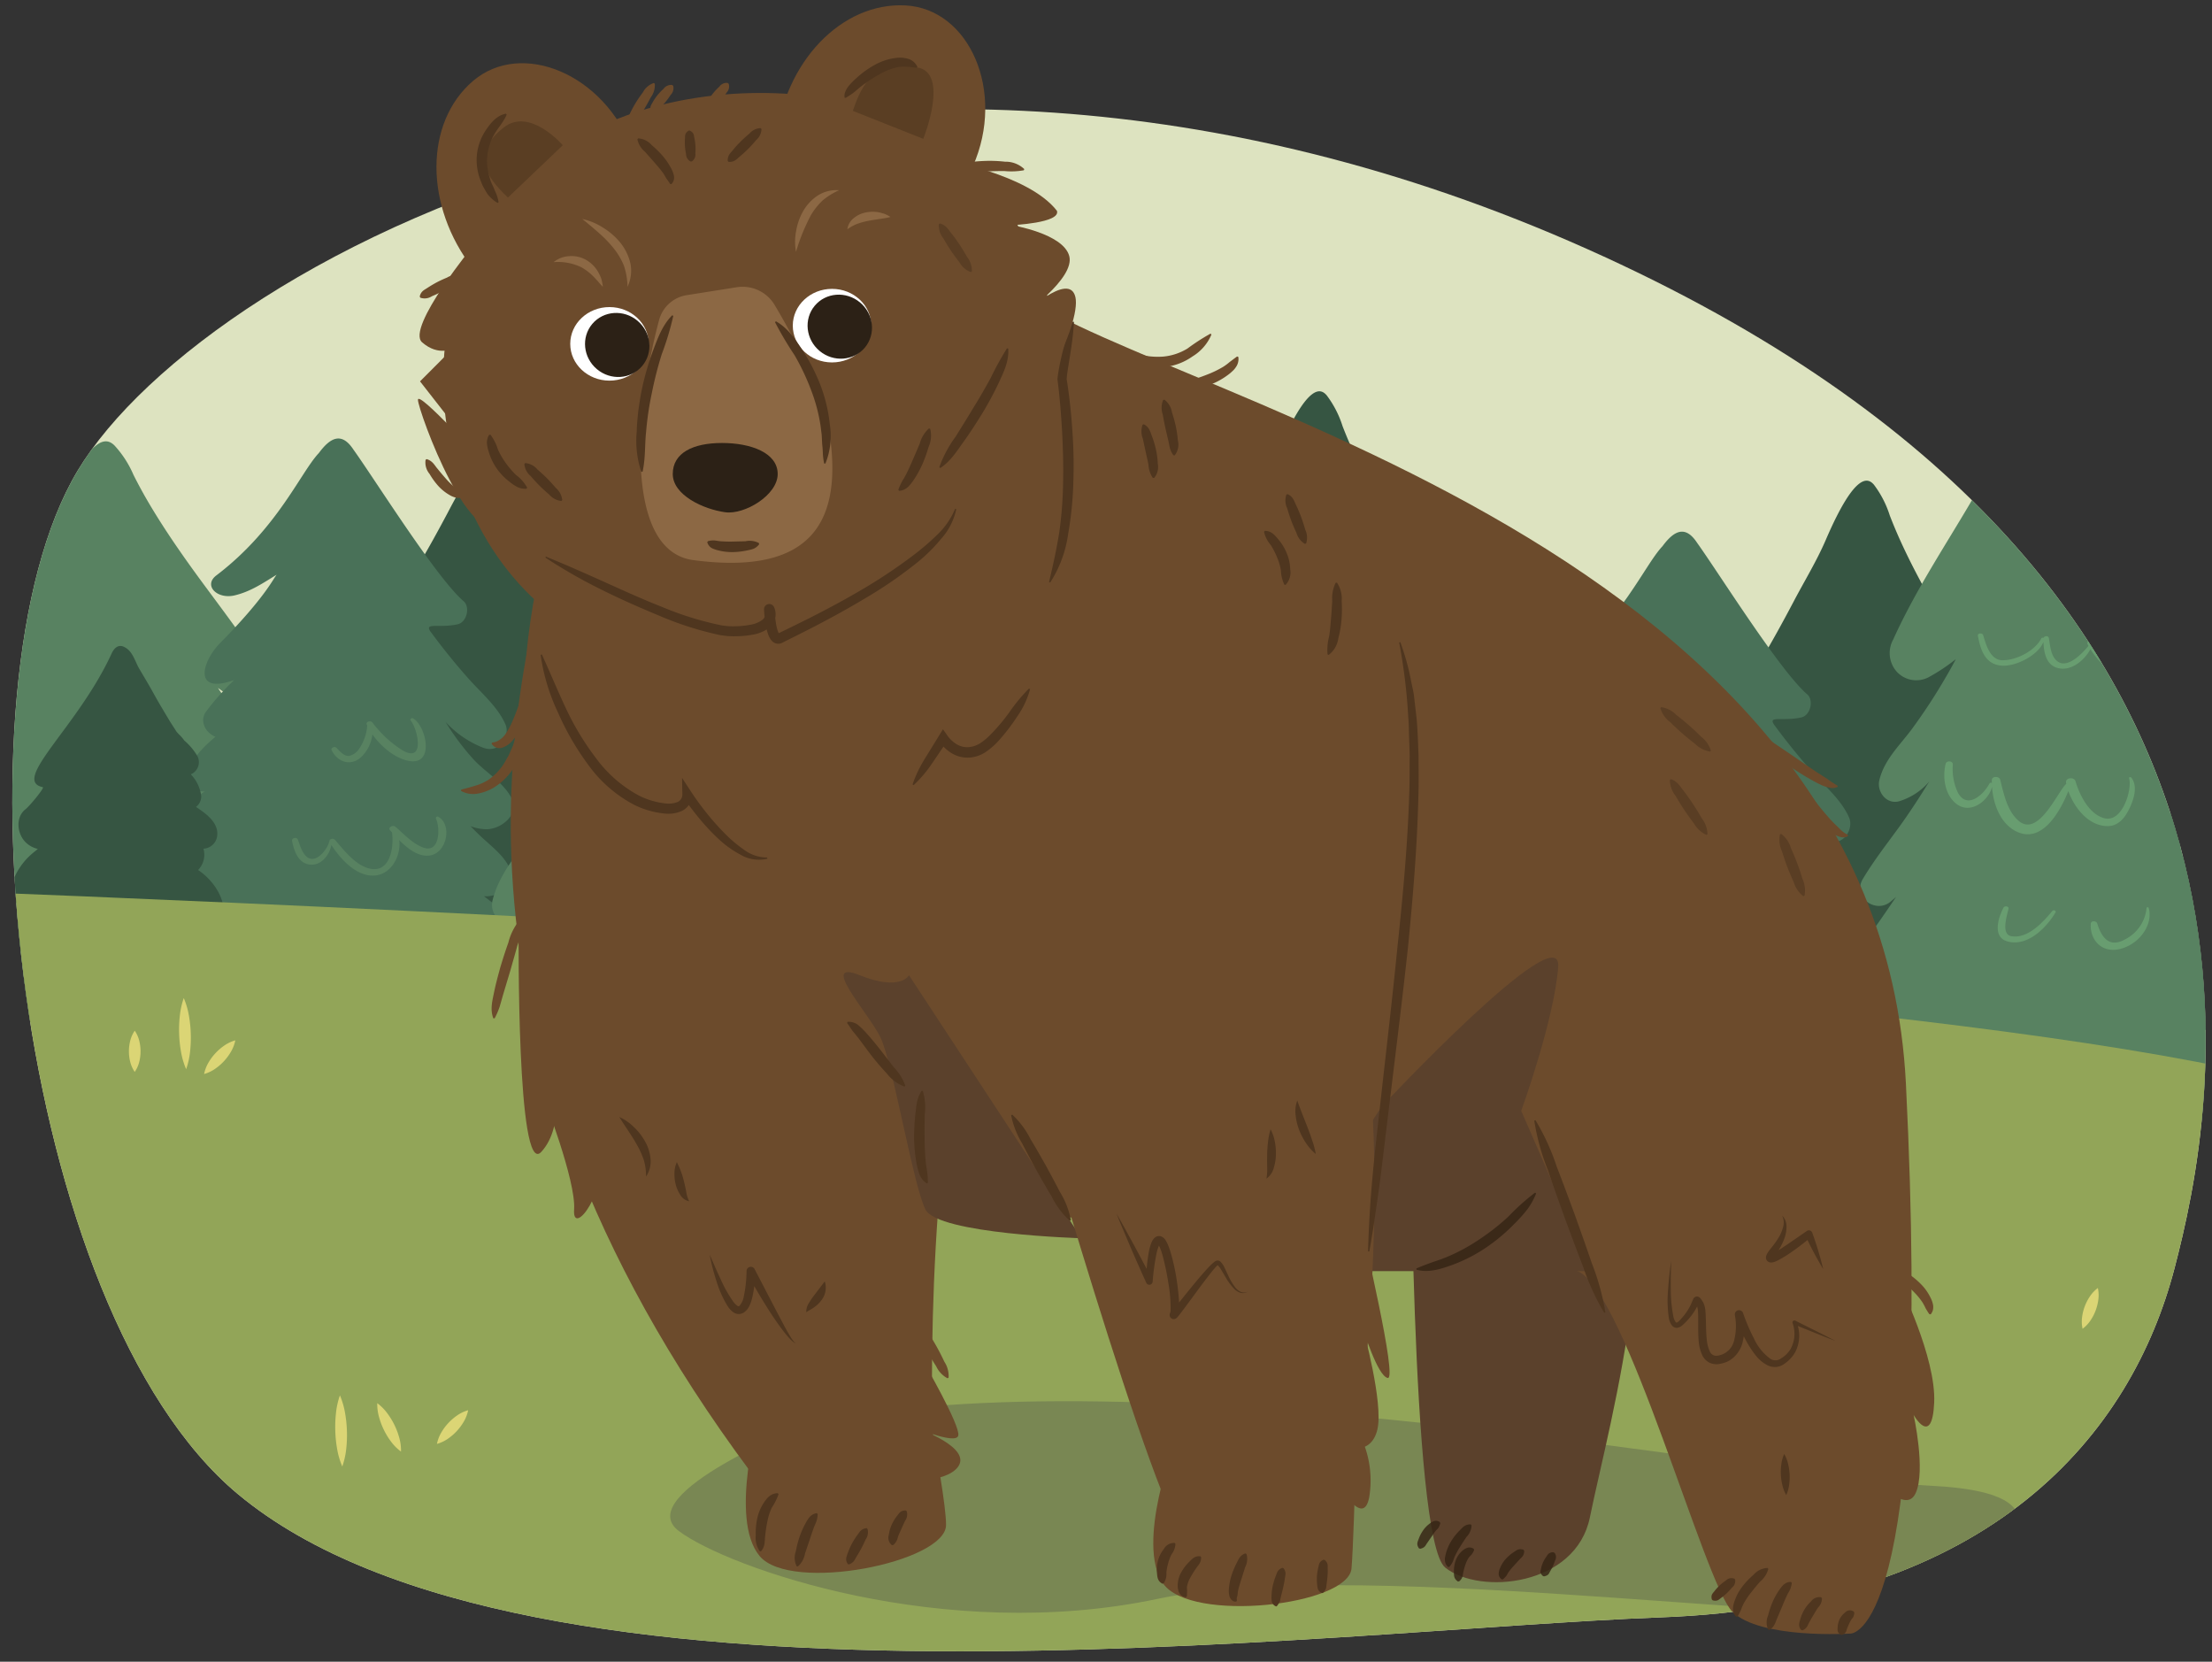 <svg xmlns="http://www.w3.org/2000/svg" xmlns:xlink="http://www.w3.org/1999/xlink" width="380" height="285.401" viewBox="0 0 380 285.401">
  <rect x="0" y="0" width="380" height="285.401" fill="#333333" stroke="none"/>
  <defs>
    <clipPath id="a">
      <path d="M40.866,256.613C2.749,224.848-8.9,117.907,13.337,80.848S144.454-14.446,272.572,42.731s107.67,149.443,101,175.059c-7.358,28.235-31.114,57.882-88.29,60S90.81,298.233,40.866,256.613Z" fill="none"/>
    </clipPath>
    <clipPath id="b">
      <path d="M761.921,150.731c-10.621,72.321-41.3,123.588-137.647,132.059-97.282,8.552-221.295-72.727-221.295-145.824S434.97,2.848,532.626,2.848,784.156-.681,761.921,150.731Z" fill="none"/>
    </clipPath>
  </defs>
  <g clip-path="url(#a)">
    <rect x="-4.432" y="-5.975" width="417.176" height="315.529" fill="#dde3c0"/>
    <g>
      <path d="M58.688,168.839c-.193.474-.37.956-.536,1.444a14.481,14.481,0,0,1,2.256-.057c1.574.116,3.15.243,4.726.365l16,.518c2.769.012,5.539.046,8.32.219.5.031,14.04,3.756,14.544,3.789l20.245-2.614a3.241,3.241,0,0,0,.25-3.765c-1.777-3-3.634-5.954-5.5-8.9l0,0a2.312,2.312,0,0,0,3.414-2.754c-1.066-3.839-3.856-6.923-6.061-10.181q-1.117-1.653-2.217-3.317c.247.237.5.473.75.7a2.25,2.25,0,0,0,3.489-2.824c-1.529-2.582-3.291-4.908-5.016-7.355-1.461-2.074-2.817-4.215-4.138-6.379a9.657,9.657,0,0,0,4.032,2.94c1.642.579,2.9-1.055,2.477-2.656-.723-2.751-2.738-4.778-4.388-7.033a88.36,88.36,0,0,1-4.851-7.544c-.469-.8-.912-1.612-1.341-2.429a28.412,28.412,0,0,0,3.626,2.674,3.248,3.248,0,0,0,4.115-.428c1.12-1.2,1.022-2.808.322-4.329-3.26-7.09-7.629-13.668-11.512-20.425-1.958-3.406-3.827-6.864-5.5-10.417q-1.29-2.734-2.377-5.548A17.526,17.526,0,0,0,91.1,67.256c-.9-1.043-3.078-2.6-8.269,9.463-1.559,3.622-3.654,7.043-5.493,10.538-1.937,3.681-3.949,7.322-6.067,10.881-2.235,3.75-4.969,7.178-6.368,11.44-.77,2.34,2.386,4.745,4.245,3.427a15.676,15.676,0,0,0,1.779-1.485c-.126.2-.249.4-.378.6-2.247,3.437-5.478,6.283-6.828,10.3-.8,2.39,2.164,3.949,3.89,3.14A8.085,8.085,0,0,0,70,123.807c-1.939,2.823-4.445,5.273-5.734,8.539a3.211,3.211,0,0,0,.607,3.55c.844.868,2.452,1.318,3.391.566.229-.182.448-.37.663-.563-1.724,3.467-3.914,6.526-5.833,9.861-.981,1.706,1.27,4.113,2.888,2.992-.3.554-.6,1.107-.905,1.652-1.485,2.63-2.978,5.251-4.659,7.737-1.667,2.463-3.828,4.459-4.606,7.47A2.707,2.707,0,0,0,58.688,168.839Z" fill="#365542"/>
      <path d="M136.111,159.065c-.179.44-.343.888-.5,1.342a13.4,13.4,0,0,1,2.1-.053c1.463.107,2.927.226,4.391.339l14.868.481c2.572.011,5.146.043,7.73.2.467.029,13.043,3.489,13.511,3.52l18.808-2.429a3.009,3.009,0,0,0,.232-3.5c-1.651-2.79-3.376-5.532-5.106-8.27h0a2.148,2.148,0,0,0,3.172-2.558c-.991-3.567-3.582-6.432-5.631-9.459q-1.038-1.535-2.06-3.081c.23.22.46.439.7.649a2.091,2.091,0,0,0,3.242-2.625c-1.421-2.4-3.058-4.559-4.66-6.833-1.357-1.926-2.618-3.915-3.845-5.925a8.965,8.965,0,0,0,3.746,2.73,1.883,1.883,0,0,0,2.3-2.467c-.671-2.556-2.543-4.439-4.076-6.533a82.526,82.526,0,0,1-4.507-7.009c-.435-.744-.847-1.5-1.246-2.257a26.413,26.413,0,0,0,3.369,2.485,3.018,3.018,0,0,0,3.823-.4,3.491,3.491,0,0,0,.3-4.022c-3.028-6.587-7.087-12.7-10.694-18.975-1.82-3.164-3.556-6.377-5.114-9.677q-1.2-2.541-2.209-5.154a16.269,16.269,0,0,0-2.525-4.9c-.84-.97-2.86-2.412-7.682,8.791-1.448,3.365-3.395,6.543-5.1,9.79-1.8,3.42-3.668,6.8-5.636,10.109-2.076,3.483-4.616,6.668-5.916,10.627-.715,2.174,2.216,4.409,3.944,3.184a14.607,14.607,0,0,0,1.653-1.379c-.118.185-.232.372-.351.555-2.088,3.193-5.089,5.838-6.344,9.567-.746,2.22,2.01,3.669,3.614,2.916a7.522,7.522,0,0,0,2.218-1.623c-1.8,2.622-4.13,4.9-5.328,7.933a2.981,2.981,0,0,0,.565,3.3,2.545,2.545,0,0,0,3.15.526c.212-.169.416-.344.616-.522-1.6,3.221-3.637,6.062-5.419,9.16-.912,1.585,1.179,3.822,2.683,2.78-.277.515-.556,1.028-.841,1.535-1.379,2.443-2.766,4.878-4.329,7.187-1.548,2.289-3.555,4.143-4.279,6.941A2.515,2.515,0,0,0,136.111,159.065Z" fill="#365542"/>
      <path d="M-10.479,170.878c-.186.439-.354.886-.511,1.339a18.474,18.474,0,0,1,2.476.028c1.736.165,3.474.342,5.212.513l17.608,1.064c3.042.111,6.087.243,9.152.506.555.047,15.626,4.038,16.181,4.087l22.1-1.729a2.664,2.664,0,0,0,.072-3.532c-2.114-2.887-4.313-5.731-6.518-8.57l0,0c2.192,1.186,4.38-.4,3.6-2.467-1.378-3.649-4.609-6.651-7.207-9.793q-1.317-1.6-2.614-3.2c.284.232.569.463.861.684,2.321,1.768,5.468-.093,3.681-2.531-1.819-2.483-3.88-4.734-5.906-7.1-1.717-2-3.323-4.065-4.89-6.148a12.042,12.042,0,0,0,4.587,2.91,1.9,1.9,0,0,0,2.579-2.408c-.943-2.614-3.266-4.593-5.2-6.773-2.069-2.331-3.934-4.789-5.736-7.27-.558-.77-1.089-1.549-1.6-2.332a35.553,35.553,0,0,0,4.128,2.645,3.942,3.942,0,0,0,4.5-.254c1.167-1.088.972-2.6.121-4.06-3.963-6.785-9.117-13.129-13.747-19.623-2.335-3.274-4.575-6.594-6.608-10q-1.563-2.618-2.91-5.3a17.79,17.79,0,0,0-3.271-5.059c-1.049-1.014-3.522-2.552-8.574,8.6-1.517,3.35-3.635,6.492-5.467,9.713-1.93,3.392-3.943,6.743-6.079,10.014-2.253,3.447-5.071,6.572-6.378,10.53-.719,2.173,2.876,4.549,4.848,3.376a14.872,14.872,0,0,0,1.875-1.332c-.129.183-.253.368-.384.548-2.283,3.152-5.678,5.712-6.945,9.438-.754,2.219,2.589,3.792,4.442,3.093a7.919,7.919,0,0,0,2.528-1.558c-1.978,2.585-4.6,4.8-5.839,7.825a2.83,2.83,0,0,0,.858,3.36c.974.847,2.765,1.328,3.756.655.241-.163.471-.333.7-.506-1.707,3.2-3.948,6-5.876,9.064-.987,1.569,1.616,3.914,3.333,2.918-.3.51-.6,1.019-.9,1.521-1.489,2.42-2.988,4.831-4.7,7.108-1.7,2.256-3.965,4.056-4.658,6.86C-14.22,169.4-12.248,171.007-10.479,170.878Z" fill="#588261"/>
      <path d="M91.054,167.38c2.135-.406,3.637-2.585,2.528-4.429-1.674-2.784-4.379-4.451-7.062-6.457q-1.7-1.276-3.383-2.565c2.579.19,5.577-1.792,4.649-4.28-1.013-2.715-3.586-4.4-5.693-6.481q-.641-.631-1.267-1.271a8.112,8.112,0,0,0,2.59.528c2.659.081,5.66-2.517,4.663-4.9-1.229-2.94-4.485-4.684-6.717-7.078a43.09,43.09,0,0,1-4.837-6.478,17.207,17.207,0,0,0,6.489,4.46c2.856,1.065,4.651-2.082,3.826-3.987-1.311-3.033-4.114-5.368-6.356-7.885-2.275-2.557-4.411-5.214-6.424-7.934-1.36-1.838,1.258-.667,4.556-1.4,1.624-.36,2.163-2.994,1.037-3.954C75.007,99.3,64.443,82.414,60.727,77.235c-2-3.045-3.923-2.176-5.956.583C51.678,81.067,47.648,90.87,37.166,98.83c-2.271,1.724.131,4.13,3.106,3.437,2.768-.645,4.95-2.144,7.277-3.577h0c-.448.38-1.752,3.677-9.749,11.768-3.042,3.08-4.809,8.923,2.43,6.342a43.245,43.245,0,0,0-4.771,5.339c-1.267,1.623-.2,3.7,1.549,4.406-2.131,1.788-4.058,3.768-4.808,6.176-.613,1.97,1.005,3.305,2.972,3.2-2.453,1.707-5.114,3.566-5.884,6.1A3.1,3.1,0,0,0,31.86,146c-2.68,2.58-6.042,5.292-6.425,8.674a3.076,3.076,0,0,0,3.282,3.061c.05,0,.1-.015.145-.02a3.285,3.285,0,0,0,.352,1.823,23.2,23.2,0,0,0-1.135,6.249,20.084,20.084,0,0,1-2.157,3.3c-2.988,3.653.413,8.144,4.977,8.389,8.639.463,17.366-.234,25.966.416,9.023.681,17.788,1.987,26.888.205a6.041,6.041,0,0,0,3.428-1.86c.035,0,.068.006.1.006a9.638,9.638,0,0,0,6.3,1.239,2.987,2.987,0,0,0,2.468-2.6C96.149,171.9,93.774,169.474,91.054,167.38Z" fill="#497158"/>
      <path d="M39.377,169.891c-.256-2.056-1.421-3.221-2.983-4.6l-.011-.009a2.531,2.531,0,0,0,2.153-3.158,8.839,8.839,0,0,0-2.155-3.1,3.21,3.21,0,0,0,2.019-3.007c-.2-2.406-2.03-5.041-4.372-6.589a3.72,3.72,0,0,0,1.062-2.775,4.041,4.041,0,0,0-.133-.888,2.5,2.5,0,0,0,2.366-2.333c.148-1.714-1.155-3.044-2.52-4.05-.347-.255-.729-.53-1.134-.787a2.291,2.291,0,0,0,.9-1.854,6.52,6.52,0,0,0-1.791-3.747,2.263,2.263,0,0,0,1.11-3.172,10.583,10.583,0,0,0-2.219-2.628,7.037,7.037,0,0,0-.876-1.017c-.164-.161-.318-.331-.469-.505-.4-.653-.842-1.288-1.226-1.929-.951-1.591-1.909-3.178-2.8-4.8-.769-1.4-1.6-2.759-2.407-4.142-.714-1.232-1.1-2.99-2.533-3.668-.009,0-1.276-.861-2.186,1.119C13.372,124.88,1.833,134.07,7.36,135.2c.327.067-2.042,2.982-2.922,3.746-1.848,1.386-1.528,4.316.031,5.782A4.351,4.351,0,0,0,6.5,145.807l-.481.406a11.53,11.53,0,0,0-3.972,5.6A3.669,3.669,0,0,0,4.516,156.2a3.744,3.744,0,0,0-.386.846c-.183.184-.364.373-.535.57a3.984,3.984,0,0,0,.031,5.822,4.144,4.144,0,0,0,.443.36c-.034.075-.073.145-.1.222a3.468,3.468,0,0,0,.681,3.288,12.885,12.885,0,0,0-1.031.807,3.961,3.961,0,0,0-.671,5.042,4.311,4.311,0,0,0,1.518,1.447c-.232.319-.447.639-.646.956,7.743,0,15.478-.223,23.22-.193,3.079.012,6.337-.306,9.561-.334a5.546,5.546,0,0,0-.351-2.86,4.9,4.9,0,0,0,.665.012C38.138,172.12,39.541,171.209,39.377,169.891Z" fill="#365542"/>
      <path d="M195.507,169.486c-.192.473-.369.956-.536,1.443a14.48,14.48,0,0,1,2.256-.056c1.575.115,3.151.243,4.727.365l16,.518c2.769.011,5.54.046,8.321.219.5.031,14.04,3.756,14.544,3.789l20.245-2.614a3.24,3.24,0,0,0,.249-3.765c-1.777-3-3.634-5.954-5.5-8.9h0a2.311,2.311,0,0,0,3.413-2.753c-1.066-3.839-3.855-6.924-6.06-10.181q-1.119-1.653-2.218-3.317c.247.237.5.473.75.7a2.25,2.25,0,0,0,3.49-2.825c-1.529-2.581-3.292-4.907-5.016-7.355-1.461-2.073-2.818-4.214-4.139-6.378a9.668,9.668,0,0,0,4.032,2.939c1.643.58,2.9-1.055,2.478-2.655-.723-2.752-2.739-4.779-4.389-7.033a88.869,88.869,0,0,1-4.851-7.545c-.468-.8-.912-1.612-1.341-2.428a28.511,28.511,0,0,0,3.627,2.673,3.247,3.247,0,0,0,4.115-.427c1.12-1.2,1.022-2.808.322-4.33-3.26-7.09-7.629-13.668-11.512-20.424-1.958-3.406-3.828-6.864-5.5-10.417q-1.29-2.734-2.378-5.548a17.511,17.511,0,0,0-2.718-5.275c-.9-1.044-3.079-2.6-8.269,9.463C218.1,80.988,216,84.409,214.161,87.9c-1.937,3.681-3.949,7.321-6.067,10.88-2.235,3.751-4.968,7.179-6.367,11.44-.77,2.34,2.385,4.746,4.245,3.428a15.764,15.764,0,0,0,1.779-1.485c-.127.2-.249.4-.378.6-2.247,3.437-5.478,6.283-6.828,10.3-.8,2.39,2.164,3.949,3.89,3.139a8.113,8.113,0,0,0,2.387-1.747c-1.939,2.822-4.446,5.273-5.735,8.539a3.213,3.213,0,0,0,.608,3.55c.844.868,2.452,1.317,3.391.566.228-.182.447-.371.663-.563-1.724,3.467-3.914,6.526-5.833,9.86-.982,1.706,1.269,4.114,2.888,2.993-.3.554-.6,1.106-.906,1.652-1.484,2.63-2.977,5.251-4.659,7.736-1.667,2.463-3.827,4.46-4.606,7.471A2.708,2.708,0,0,0,195.507,169.486Z" fill="#365542"/>
      <g>
        <path d="M211.575,171.55c.163.393.314.793.46,1.2a10.514,10.514,0,0,0-1.712-.154c-1.189.019-2.378.048-3.568.071l-12.106-.344c-2.1-.122-4.194-.225-6.3-.218-.38,0-.76,0-1.141.007l-25.173-.713a2.843,2.843,0,0,1-.328-3.064c1.235-2.348,2.532-4.651,3.832-6.952h0c-1.424.87-3.065-.662-2.689-2.394.665-3.062,2.664-5.429,4.213-7.964q.787-1.287,1.557-2.583c-.178.181-.358.36-.542.53-1.468,1.365-3.792-.472-2.748-2.456,1.063-2.019,2.311-3.82,3.527-5.722,1.029-1.61,1.977-3.282,2.9-4.972a6.3,6.3,0,0,1-2.946,2.19c-1.221.391-2.234-.993-1.975-2.271.446-2.195,1.9-3.742,3.064-5.49a62.95,62.95,0,0,0,3.395-5.885c.326-.626.631-1.262.926-1.9a18.451,18.451,0,0,1-2.649,1.994,2.429,2.429,0,0,1-3.133-.542,3.3,3.3,0,0,1-.405-3.525c2.207-5.591,5.272-10.715,7.963-16,1.357-2.669,2.646-5.381,3.783-8.181q.874-2.156,1.595-4.384a12.831,12.831,0,0,1,1.864-4.146c.646-.8,2.236-1.957,6.615,8.064,1.317,3.011,3.032,5.883,4.555,8.8,1.6,3.076,3.264,6.122,5,9.107,1.832,3.147,4.031,6.056,5.249,9.576.67,1.933-1.632,3.733-3.089,2.576a14.136,14.136,0,0,1-1.4-1.289c.1.168.2.337.309.5,1.829,2.892,4.383,5.354,5.555,8.671a1.97,1.97,0,0,1-2.83,2.359,7.269,7.269,0,0,1-1.875-1.53c1.576,2.38,3.566,4.485,4.664,7.195a2.63,2.63,0,0,1-.329,2.848,1.906,1.906,0,0,1-2.548.3c-.179-.158-.353-.321-.524-.488,1.435,2.893,3.209,5.476,4.786,8.27.808,1.431-.808,3.274-2.076,2.289.247.463.495.925.748,1.381,1.221,2.2,2.45,4.4,3.817,6.494,1.354,2.075,3.065,3.8,3.767,6.274A1.907,1.907,0,0,1,211.575,171.55Z" fill="#497158"/>
        <path d="M195.471,122.576c-.065-.107-.287-.058-.277.061.082.92.227,2-1.079,2.366a3.468,3.468,0,0,1-3.139-1.194.322.322,0,0,0-.48.084.1.1,0,0,0-.081.061,5.716,5.716,0,0,1-1.191,2.62,1.826,1.826,0,0,1-2.5-.011,9.655,9.655,0,0,1-2.553-3.028.419.419,0,0,0-.694.08,6.7,6.7,0,0,1-2.609,1.423,2.088,2.088,0,0,1-2.784-1.327c-.144-.366-.756-.21-.688.155.555,2.969,4.616,1.894,6.167.119a6.524,6.524,0,0,0,3.826,3.749c2.277.7,3.451-1.878,3.322-3.4a3.734,3.734,0,0,0,3.715,1.125A1.9,1.9,0,0,0,195.471,122.576Z" fill="#588261"/>
        <path d="M198.275,134.823c-.13-.124-.332.033-.258.162a2.247,2.247,0,0,1-.612,2.626c-.567.55-1.336.186-1.873-.175a28.6,28.6,0,0,1-2.645-2.43.33.33,0,0,0-.212-.077l-.008,0h-.02a.124.124,0,0,0-.043.006c-.223.032-.419.232-.258.414.031.034.063.072.095.109-.214,1.326-.106,3.263-1.858,3.756-1.581.445-3.262-1.291-4.147-2.1-.277-.253-.717.068-.548.345.05.082.1.164.163.247a2.911,2.911,0,0,1-2.164,1.382c-1.132-.006-1.323-1.291-1.229-1.965.045-.331-.548-.35-.669-.074a1.841,1.841,0,0,0,1.424,2.566c1.378.292,2.25-.755,2.816-1.669,1.012,1.3,2.881,2.554,4.8,1.957a2.858,2.858,0,0,0,1.691-1.642,4.912,4.912,0,0,0,.48-1.9c.855,1.006,1.932,2.1,3.291,2.18A2.263,2.263,0,0,0,198.275,134.823Z" fill="#588261"/>
        <path d="M190.552,103.478c-.1-.129-.321-.043-.293.1.135.689.818,3.266-.679,3.377-1,.075-2.15-.987-2.792-1.5a.367.367,0,0,0-.5.026.229.229,0,0,0-.138.048,6.191,6.191,0,0,1-2.872,1.625c-1.531.282-1.975-1.008-2.075-1.977-.044-.43-.806-.44-.825,0a2.39,2.39,0,0,0,2.464,2.722,4.375,4.375,0,0,0,3.547-1.951c.824.777,2.306,1.958,3.653,1.51C191.629,106.929,191.284,104.387,190.552,103.478Z" fill="#588261"/>
      </g>
      <g>
        <path d="M169.339,175.278c.276.623.533,1.255.778,1.893a20.351,20.351,0,0,0-2.981-.275c-2.074.008-4.148.031-6.223.045l-21.1-.77c-3.653-.232-7.309-.435-10.973-.464q-.993-.007-1.989-.009l-43.877-1.6a4.135,4.135,0,0,1-.515-4.833c2.2-3.677,4.506-7.282,6.818-10.883h0a3.3,3.3,0,0,1-4.642-3.823c1.218-4.811,4.749-8.5,7.5-12.468q1.4-2.013,2.763-4.042c-.314.282-.631.561-.954.827-2.585,2.122-6.6-.816-4.745-3.923,1.891-3.162,4.1-5.976,6.259-8.95,1.826-2.519,3.511-5.134,5.148-7.78a11,11,0,0,1-5.18,3.395c-2.136.594-3.876-1.607-3.4-3.615.82-3.451,3.381-5.861,5.447-8.594A97.064,97.064,0,0,0,103.5,100.2c.58-.981,1.126-1.977,1.651-2.983a32.21,32.21,0,0,1-4.656,3.092,4.551,4.551,0,0,1-5.453-.913,4.805,4.805,0,0,1-.638-5.563c3.955-8.767,9.4-16.783,14.192-25.069,2.418-4.179,4.716-8.43,6.754-12.82q1.566-3.378,2.865-6.877c.842-2.272,1.689-4.7,3.329-6.5,1.141-1.253,3.937-3.042,11.381,12.832,2.236,4.768,5.17,9.327,7.771,13.958,2.738,4.876,5.574,9.708,8.546,14.445,3.133,4.992,6.911,9.618,8.968,15.187,1.13,3.06-2.917,5.853-5.436,4a23.876,23.876,0,0,1-2.422-2.056c.178.266.349.535.53.8,3.134,4.593,7.54,8.519,9.519,13.769,1.179,3.125-2.662,4.854-4.98,3.664a12.451,12.451,0,0,1-3.24-2.446c2.7,3.779,6.13,7.134,7.994,11.424a3.832,3.832,0,0,1-.628,4.482,3.581,3.581,0,0,1-4.45.42c-.308-.252-.608-.513-.9-.778,2.446,4.584,5.488,8.689,8.185,13.122,1.379,2.268-1.473,5.142-3.665,3.566.422.734.846,1.466,1.278,2.191,2.086,3.493,4.188,6.975,6.53,10.3,2.321,3.295,5.271,6.039,6.448,9.958A3.125,3.125,0,0,1,169.339,175.278Z" fill="#588261"/>
        <path d="M139.774,92.8c-.228-.136-.536.073-.419.281,1.179,2.111-1.436,5.994-4.355,5.974-2.738-.019-4.953-3.1-6.142-4.779-.365-.515-1.338-.178-1.045.391.045.087.094.177.144.269-.932,1.118-3.592,4.086-5.4,2.6-1.114-.915-1.193-2.734-1.407-3.939-.082-.462-.777-.394-.928-.031a.288.288,0,0,0-.387.1c-.94,1.924-4.083,3.766-6.688,3.732-2.2-.03-2.867-3.016-3.285-4.3-.148-.457-1-.367-.905.12.395,2.012,1.033,4.871,4.066,5.106,2.588.2,6.419-1.93,7.189-4.075.075,1.549.358,3.77,2.214,4.408,2.511.863,4.937-1.374,5.858-3.166,1.47,2.355,4.482,5.49,7.905,4.542C138.649,99.343,142.792,94.6,139.774,92.8Z" fill="#689d70"/>
        <path d="M135.327,117.562c-.114-.15-.472-.107-.4.1.583,1.731-1.078,7.777-4.321,6.853-2.7-.77-4.268-4.264-4.867-6.3-.246-.841-1.774-.659-1.634.215.011.066.029.138.041.206a.4.4,0,0,0-.065.046c-1.5,1.478-4.756,9.169-8.113,6.308-2.029-1.729-2.593-4.806-3.173-7.061-.162-.626-1.411-.667-1.437.03q-.011.261-.006.537a.272.272,0,0,0-.4.069c-1.009,1.923-3.836,4.519-5.429,1.589a9.574,9.574,0,0,1-.874-4.83c.036-.662-1.08-.75-1.238-.111-.526,2.127-.22,5.127,1.728,6.76,2.559,2.144,5.762-.594,6.241-2.843.182,2.805,1.364,6.4,4.323,7.747,4.495,2.051,7.566-3.955,8.79-7,.944,2.678,3.339,5.976,6.713,6.016,1.878.022,2.95-1.44,3.6-2.672C135.651,121.611,136.546,119.158,135.327,117.562Z" fill="#689d70"/>
        <path d="M138.3,139.946c-.045-.157-.359-.172-.366.008a6.746,6.746,0,0,1-3.687,5.385c-2.935,1.66-4.157-.724-4.789-2.734-.147-.468-1.056-.52-1.1.022-.22,2.793,1.992,5.472,5.645,4.178C137.052,145.725,139.05,142.571,138.3,139.946Z" fill="#689d70"/>
        <path d="M121.752,140.449c-1.363,1.669-4.19,4.929-7.113,4.335-1.778-.362-.621-3.766-.414-4.718.093-.429-.671-.541-.87-.173-.775,1.433-2.039,4.984.6,5.776,3.683,1.107,7.035-2.714,8.349-4.976C122.455,140.427,121.948,140.209,121.752,140.449Z" fill="#689d70"/>
      </g>
      <path d="M75.306,140.291a.277.277,0,0,0-.409.335c.695,1.34.8,6.136-2.31,4.9-1.834-.726-3.26-2.345-4.649-3.527-.462-.393-1.349.139-.94.593.1.116.219.244.339.378.362,2.338-.223,6.992-3.784,6.224-2.508-.54-4.59-3.325-6-4.936-.34-.387-1-.154-.97.242a.132.132,0,0,0-.037.07c-.173.966-1.895,3.512-3.443,2.839-1.115-.485-1.588-2.285-1.928-3.189-.2-.532-1.109-.305-1,.225.288,1.408.909,3.779,3.026,4.047,2.066.262,3.471-1.827,3.722-3.361,1.432,2.21,4.3,5.616,7.635,5.226,2.806-.327,4.375-3.56,4.021-6.058,1.472,1.482,3.436,3.018,5.429,2.605C76.839,146.32,77.655,141.589,75.306,140.291Z" fill="#588261"/>
      <path d="M70.974,123.384c-.258-.147-.612.144-.434.355,1.224,1.452,2.548,7.4-1.387,5.136a19.274,19.274,0,0,1-5.168-4.779c-.315-.406-1.188-.149-.982.339.025.059.057.122.085.183a8.075,8.075,0,0,1-1.369,3.958,2.842,2.842,0,0,1-1.679,1.241c-.9.185-1.789-.919-2.247-1.384-.307-.312-1,.023-.826.394.9,1.951,3.242,2.944,5.124,1.164a6.42,6.42,0,0,0,1.88-3.86c1.414,2.011,3.787,4.072,6.206,4.548C74.779,131.582,73.2,124.655,70.974,123.384Z" fill="#588261"/>
    </g>
    <g>
      <path d="M289.511,184.839c-.192.474-.369.956-.536,1.444a14.484,14.484,0,0,1,2.256-.057c1.575.116,3.151.243,4.727.365l16,.518c2.769.012,5.539.046,8.321.219.5.031,14.04,3.756,14.544,3.789L355.07,188.5a3.238,3.238,0,0,0,.25-3.765c-1.777-3-3.634-5.954-5.5-8.9l0,0a2.312,2.312,0,0,0,3.414-2.754c-1.066-3.839-3.855-6.923-6.06-10.181q-1.119-1.653-2.218-3.317c.247.237.5.473.75.7a2.25,2.25,0,0,0,3.489-2.824c-1.529-2.582-3.291-4.908-5.015-7.355-1.461-2.074-2.818-4.215-4.139-6.379a9.664,9.664,0,0,0,4.032,2.94c1.643.579,2.9-1.055,2.477-2.656-.723-2.751-2.738-4.778-4.388-7.033a88.605,88.605,0,0,1-4.851-7.544c-.468-.8-.912-1.612-1.341-2.429a28.423,28.423,0,0,0,3.627,2.674,3.247,3.247,0,0,0,4.114-.428c1.121-1.2,1.022-2.808.323-4.329-3.26-7.09-7.629-13.668-11.512-20.425-1.959-3.406-3.828-6.864-5.5-10.417q-1.29-2.734-2.378-5.548a17.5,17.5,0,0,0-2.719-5.275c-.9-1.043-3.078-2.6-8.268,9.463-1.559,3.622-3.655,7.043-5.494,10.538-1.937,3.681-3.949,7.322-6.067,10.881-2.235,3.75-4.968,7.178-6.368,11.44-.769,2.34,2.386,4.745,4.246,3.427a15.764,15.764,0,0,0,1.779-1.485c-.127.2-.25.4-.378.6-2.247,3.437-5.478,6.283-6.828,10.3-.8,2.39,2.163,3.949,3.89,3.14a8.1,8.1,0,0,0,2.387-1.748c-1.939,2.823-4.446,5.273-5.735,8.539a3.211,3.211,0,0,0,.608,3.55c.844.868,2.452,1.318,3.391.566.228-.182.447-.37.663-.563-1.724,3.467-3.915,6.526-5.833,9.861-.982,1.706,1.269,4.113,2.888,2.992-.3.554-.6,1.107-.906,1.652-1.484,2.63-2.977,5.251-4.659,7.737-1.667,2.463-3.827,4.459-4.606,7.47A2.708,2.708,0,0,0,289.511,184.839Z" fill="#365542"/>
      <path d="M366.935,175.065c-.179.44-.343.888-.5,1.342a13.4,13.4,0,0,1,2.1-.053c1.462.107,2.927.226,4.391.339l14.867.481c2.573.011,5.146.043,7.73.2.468.029,13.044,3.489,13.512,3.52l18.808-2.429a3.009,3.009,0,0,0,.232-3.5c-1.651-2.79-3.376-5.532-5.107-8.27h0a2.148,2.148,0,0,0,3.171-2.558c-.99-3.567-3.582-6.432-5.63-9.459q-1.039-1.535-2.06-3.081c.229.22.46.439.7.649a2.09,2.09,0,0,0,3.241-2.625c-1.42-2.4-3.057-4.559-4.659-6.833-1.358-1.926-2.618-3.915-3.845-5.925a8.965,8.965,0,0,0,3.746,2.73,1.883,1.883,0,0,0,2.3-2.467c-.672-2.556-2.544-4.439-4.077-6.533a82.269,82.269,0,0,1-4.506-7.009c-.436-.744-.848-1.5-1.246-2.257a26.342,26.342,0,0,0,3.369,2.485,3.017,3.017,0,0,0,3.822-.4,3.491,3.491,0,0,0,.3-4.022c-3.029-6.587-7.088-12.7-10.695-18.975-1.819-3.164-3.556-6.377-5.113-9.677q-1.2-2.541-2.209-5.154a16.249,16.249,0,0,0-2.526-4.9c-.839-.97-2.86-2.412-7.682,8.791-1.448,3.365-3.395,6.543-5.1,9.79-1.8,3.42-3.669,6.8-5.637,10.109-2.076,3.483-4.615,6.668-5.915,10.627-.715,2.174,2.216,4.409,3.943,3.184a14.52,14.52,0,0,0,1.653-1.379c-.117.185-.231.372-.351.555-2.087,3.193-5.089,5.838-6.343,9.567-.746,2.22,2.01,3.669,3.614,2.916a7.517,7.517,0,0,0,2.217-1.623c-1.8,2.622-4.13,4.9-5.327,7.933a2.981,2.981,0,0,0,.564,3.3,2.547,2.547,0,0,0,3.151.526c.212-.169.415-.344.615-.522-1.6,3.221-3.636,6.062-5.418,9.16-.912,1.585,1.179,3.822,2.682,2.78-.277.515-.556,1.028-.841,1.535-1.379,2.443-2.766,4.878-4.328,7.187-1.549,2.289-3.556,4.143-4.279,6.941A2.515,2.515,0,0,0,366.935,175.065Z" fill="#365542"/>
      <path d="M220.345,186.878c-.186.439-.354.886-.511,1.339a18.459,18.459,0,0,1,2.475.028c1.736.165,3.474.342,5.212.513l17.609,1.064c3.042.111,6.087.243,9.152.506.554.047,15.626,4.038,16.181,4.087l22.1-1.729a2.665,2.665,0,0,0,.071-3.532c-2.113-2.887-4.313-5.731-6.517-8.57l0,0c2.192,1.186,4.379-.4,3.6-2.467-1.378-3.649-4.608-6.651-7.206-9.793q-1.319-1.6-2.615-3.2c.284.232.569.463.862.684,2.321,1.768,5.467-.093,3.681-2.531-1.819-2.483-3.88-4.734-5.907-7.1-1.717-2-3.322-4.065-4.89-6.148a12.054,12.054,0,0,0,4.588,2.91,1.9,1.9,0,0,0,2.578-2.408c-.942-2.614-3.265-4.593-5.2-6.773-2.069-2.331-3.934-4.789-5.735-7.27-.558-.77-1.089-1.549-1.6-2.332a35.553,35.553,0,0,0,4.128,2.645,3.942,3.942,0,0,0,4.5-.254c1.166-1.088.971-2.6.12-4.06-3.963-6.785-9.117-13.129-13.746-19.623-2.335-3.274-4.575-6.594-6.608-10q-1.565-2.618-2.911-5.3a17.768,17.768,0,0,0-3.271-5.059c-1.049-1.014-3.521-2.552-8.574,8.6-1.517,3.35-3.634,6.492-5.466,9.713-1.93,3.392-3.944,6.743-6.079,10.014-2.253,3.447-5.071,6.572-6.379,10.53-.719,2.173,2.877,4.549,4.848,3.376a14.872,14.872,0,0,0,1.875-1.332c-.128.183-.252.368-.383.548-2.283,3.152-5.679,5.712-6.946,9.438-.754,2.219,2.59,3.792,4.443,3.093a7.941,7.941,0,0,0,2.528-1.558c-1.978,2.585-4.6,4.8-5.84,7.825a2.829,2.829,0,0,0,.859,3.36c.974.847,2.764,1.328,3.756.655.241-.163.471-.333.7-.506-1.707,3.2-3.949,6-5.877,9.064-.986,1.569,1.616,3.914,3.334,2.918-.3.51-.6,1.019-.906,1.521-1.489,2.42-2.988,4.831-4.7,7.108-1.7,2.256-3.964,4.056-4.657,6.86C216.6,185.4,218.576,187.007,220.345,186.878Z" fill="#588261"/>
      <path d="M321.878,183.38c2.134-.406,3.636-2.585,2.527-4.429-1.674-2.784-4.379-4.451-7.061-6.457q-1.7-1.276-3.384-2.565c2.579.19,5.577-1.792,4.65-4.28-1.014-2.715-3.587-4.4-5.694-6.481q-.641-.631-1.267-1.271a8.118,8.118,0,0,0,2.591.528c2.658.081,5.659-2.517,4.663-4.9-1.229-2.94-4.485-4.684-6.717-7.078a43.1,43.1,0,0,1-4.838-6.478,17.218,17.218,0,0,0,6.49,4.46c2.855,1.065,4.65-2.082,3.825-3.987-1.31-3.033-4.114-5.368-6.355-7.885-2.275-2.557-4.412-5.214-6.425-7.934-1.36-1.838,1.259-.667,4.557-1.4,1.623-.36,2.162-2.994,1.037-3.954-4.647-3.963-15.21-20.853-18.927-26.032-2-3.045-3.923-2.176-5.955.583-3.093,3.249-7.124,13.052-17.606,21.012-2.271,1.724.132,4.13,3.106,3.437,2.768-.645,4.95-2.144,7.277-3.577h0c-.447.38-1.752,3.677-9.749,11.768-3.042,3.08-4.808,8.923,2.431,6.342a43.164,43.164,0,0,0-4.771,5.339c-1.268,1.623-.2,3.7,1.548,4.406-2.131,1.788-4.057,3.768-4.808,6.176-.613,1.97,1.006,3.305,2.972,3.2-2.452,1.707-5.113,3.566-5.884,6.1A3.1,3.1,0,0,0,262.684,162c-2.68,2.58-6.043,5.292-6.425,8.674a3.076,3.076,0,0,0,3.282,3.061c.05,0,.1-.015.144-.02a3.285,3.285,0,0,0,.352,1.823,23.278,23.278,0,0,0-1.135,6.249,20.019,20.019,0,0,1-2.157,3.3c-2.988,3.653.413,8.144,4.978,8.389,8.639.463,17.365-.234,25.965.416,9.023.681,17.788,1.987,26.888.205a6.044,6.044,0,0,0,3.429-1.86c.035,0,.068.006.1.006a9.642,9.642,0,0,0,6.3,1.239,2.985,2.985,0,0,0,2.467-2.6C326.972,187.9,324.6,185.474,321.878,183.38Z" fill="#497158"/>
      <path d="M270.2,185.891c-.257-2.056-1.422-3.221-2.984-4.6l-.01-.009a2.531,2.531,0,0,0,2.152-3.158,8.85,8.85,0,0,0-2.154-3.1,3.21,3.21,0,0,0,2.019-3.007c-.2-2.406-2.031-5.041-4.373-6.589a3.72,3.72,0,0,0,1.063-2.775,4.1,4.1,0,0,0-.134-.888,2.5,2.5,0,0,0,2.366-2.333c.149-1.714-1.155-3.044-2.52-4.05-.346-.255-.729-.53-1.133-.787a2.292,2.292,0,0,0,.9-1.854,6.525,6.525,0,0,0-1.79-3.747,2.262,2.262,0,0,0,1.109-3.172,10.579,10.579,0,0,0-2.218-2.628,7.1,7.1,0,0,0-.876-1.017c-.164-.161-.319-.331-.469-.5-.4-.653-.843-1.288-1.227-1.929-.951-1.591-1.908-3.178-2.8-4.8-.769-1.4-1.6-2.759-2.407-4.142-.714-1.232-1.1-2.99-2.533-3.668-.01,0-1.277-.861-2.186,1.119-5.8,12.628-17.34,21.818-11.812,22.945.326.067-2.043,2.982-2.922,3.746-1.849,1.386-1.528,4.316.031,5.782a4.343,4.343,0,0,0,2.028,1.082c-.163.137-.324.273-.48.406a11.524,11.524,0,0,0-3.972,5.6,3.668,3.668,0,0,0,2.471,4.384,3.792,3.792,0,0,0-.387.846c-.183.184-.363.373-.534.57a3.983,3.983,0,0,0,.031,5.822,4.047,4.047,0,0,0,.443.36c-.035.075-.073.145-.1.222a3.468,3.468,0,0,0,.681,3.288,12.9,12.9,0,0,0-1.032.807,3.962,3.962,0,0,0-.67,5.042,4.317,4.317,0,0,0,1.517,1.447c-.232.319-.446.639-.646.956,7.743,0,15.479-.223,23.22-.193,3.079.012,6.337-.306,9.562-.334a5.547,5.547,0,0,0-.352-2.86,4.913,4.913,0,0,0,.666.012C268.961,188.12,270.365,187.209,270.2,185.891Z" fill="#365542"/>
      <g>
        <path d="M400.162,191.278c.277.623.533,1.255.779,1.893a20.364,20.364,0,0,0-2.982-.275c-2.073.008-4.147.031-6.222.045l-21.1-.77c-3.654-.232-7.309-.435-10.973-.464q-.995-.007-1.99-.009L313.8,190.1a4.133,4.133,0,0,1-.514-4.833c2.2-3.677,4.5-7.282,6.817-10.883h0a3.3,3.3,0,0,1-4.643-3.823c1.218-4.811,4.749-8.5,7.5-12.468q1.4-2.013,2.763-4.042c-.315.282-.632.561-.954.827-2.585,2.122-6.6-.816-4.746-3.923,1.891-3.162,4.1-5.976,6.26-8.95,1.826-2.519,3.51-5.134,5.148-7.78a11.009,11.009,0,0,1-5.18,3.395c-2.136.594-3.876-1.607-3.4-3.615.82-3.451,3.382-5.861,5.448-8.594a96.861,96.861,0,0,0,6.032-9.208c.581-.981,1.127-1.977,1.651-2.983a32.156,32.156,0,0,1-4.656,3.092,4.551,4.551,0,0,1-5.453-.913,4.807,4.807,0,0,1-.637-5.563c3.954-8.767,9.4-16.783,14.192-25.069,2.418-4.179,4.716-8.43,6.753-12.82q1.566-3.378,2.866-6.877c.842-2.272,1.689-4.7,3.328-6.5,1.142-1.253,3.938-3.042,11.382,12.832,2.236,4.768,5.17,9.327,7.77,13.958,2.738,4.876,5.574,9.708,8.547,14.445,3.133,4.992,6.91,9.618,8.968,15.187,1.13,3.06-2.917,5.853-5.436,4a23.779,23.779,0,0,1-2.423-2.056c.178.266.35.535.53.8,3.135,4.593,7.54,8.519,9.52,13.769,1.178,3.125-2.662,4.854-4.981,3.664a12.446,12.446,0,0,1-3.239-2.446c2.7,3.779,6.129,7.134,7.993,11.424a3.829,3.829,0,0,1-.628,4.482,3.579,3.579,0,0,1-4.449.42c-.309-.252-.608-.513-.9-.778,2.447,4.584,5.489,8.689,8.185,13.122,1.38,2.268-1.473,5.142-3.664,3.566q.632,1.1,1.277,2.191c2.087,3.493,4.188,6.975,6.531,10.3,2.321,3.295,5.27,6.039,6.447,9.958A3.125,3.125,0,0,1,400.162,191.278Z" fill="#588261"/>
        <path d="M370.6,108.8c-.228-.136-.536.073-.42.281,1.18,2.111-1.435,5.994-4.354,5.974-2.738-.019-4.954-3.1-6.142-4.779-.366-.515-1.338-.178-1.046.391.045.087.094.177.145.269-.933,1.118-3.593,4.086-5.4,2.6-1.115-.915-1.193-2.734-1.407-3.939-.082-.462-.778-.394-.929-.031a.287.287,0,0,0-.386.1c-.94,1.924-4.083,3.766-6.688,3.732-2.2-.03-2.868-3.016-3.285-4.3-.149-.457-1-.367-.905.12.4,2.012,1.032,4.871,4.066,5.106,2.588.2,6.419-1.93,7.189-4.075.074,1.549.357,3.77,2.213,4.408,2.511.863,4.938-1.374,5.858-3.166,1.471,2.355,4.483,5.49,7.906,4.542C369.473,115.343,373.615,110.6,370.6,108.8Z" fill="#689d70"/>
        <path d="M366.15,133.562c-.114-.15-.472-.107-.4.1.582,1.731-1.078,7.777-4.322,6.853-2.7-.77-4.268-4.264-4.866-6.305-.247-.841-1.775-.659-1.635.215.011.066.029.138.042.206a.412.412,0,0,0-.066.046c-1.5,1.478-4.755,9.169-8.113,6.308-2.028-1.729-2.592-4.806-3.173-7.061-.161-.626-1.411-.667-1.437.03-.006.174-.008.353,0,.537a.272.272,0,0,0-.4.069c-1.01,1.923-3.836,4.519-5.429,1.589a9.564,9.564,0,0,1-.874-4.83c.035-.662-1.08-.75-1.238-.111-.527,2.127-.22,5.127,1.728,6.76,2.558,2.144,5.762-.594,6.24-2.843.182,2.805,1.364,6.4,4.323,7.747,4.5,2.051,7.567-3.955,8.79-7,.944,2.678,3.34,5.976,6.713,6.016,1.878.022,2.95-1.44,3.6-2.672C366.475,137.611,367.37,135.158,366.15,133.562Z" fill="#689d70"/>
        <path d="M369.123,155.946c-.045-.157-.359-.172-.366.008a6.751,6.751,0,0,1-3.687,5.385c-2.936,1.66-4.157-.724-4.79-2.734-.147-.468-1.055-.52-1.1.022-.22,2.793,1.993,5.472,5.645,4.178C367.875,161.725,369.874,158.571,369.123,155.946Z" fill="#689d70"/>
        <path d="M352.575,156.449c-1.363,1.669-4.189,4.929-7.113,4.335-1.778-.362-.621-3.766-.414-4.718.094-.429-.671-.541-.869-.173-.775,1.433-2.039,4.984.6,5.776,3.682,1.107,7.035-2.714,8.349-4.976C353.278,156.427,352.772,156.209,352.575,156.449Z" fill="#689d70"/>
      </g>
      <path d="M306.13,156.291a.277.277,0,0,0-.409.335c.695,1.34.8,6.136-2.31,4.9-1.835-.726-3.261-2.345-4.65-3.527-.461-.393-1.349.139-.939.593l.339.378c.362,2.338-.223,6.992-3.785,6.224-2.508-.54-4.59-3.325-6-4.936-.34-.387-1-.154-.969.242a.141.141,0,0,0-.038.07c-.173.966-1.894,3.512-3.443,2.839-1.114-.485-1.587-2.285-1.928-3.189-.2-.532-1.109-.305-1,.225.287,1.408.909,3.779,3.026,4.047,2.065.262,3.47-1.827,3.722-3.361,1.431,2.21,4.3,5.616,7.635,5.226,2.806-.327,4.375-3.56,4.02-6.058,1.473,1.482,3.436,3.018,5.429,2.605C307.662,162.32,308.479,157.589,306.13,156.291Z" fill="#588261"/>
      <path d="M301.8,139.384c-.259-.147-.612.144-.435.355,1.225,1.452,2.549,7.4-1.386,5.136a19.279,19.279,0,0,1-5.169-4.779c-.315-.406-1.187-.149-.982.339.026.059.058.122.085.183a8.075,8.075,0,0,1-1.369,3.958,2.839,2.839,0,0,1-1.678,1.241c-.9.185-1.789-.919-2.247-1.384-.307-.312-1,.023-.827.394.9,1.951,3.242,2.944,5.125,1.164a6.431,6.431,0,0,0,1.88-3.86c1.414,2.011,3.787,4.072,6.206,4.548C305.6,147.582,304.026,140.655,301.8,139.384Z" fill="#588261"/>
    </g>
    <path d="M-23.138,152.5s402.353,13.764,433.059,40.235,13.764,181.059-7.412,181.059-396-43.412-396-43.412Z" fill="#92a558"/>
    <g>
      <path d="M31.57,171.424a13.407,13.407,0,0,1,.885,3.028,21.762,21.762,0,0,1,.318,3.046,21.185,21.185,0,0,1-.112,3.06,13.167,13.167,0,0,1-.684,3.08,13.271,13.271,0,0,1-.888-3.027,21.343,21.343,0,0,1-.315-3.047,21.631,21.631,0,0,1,.114-3.06A13.367,13.367,0,0,1,31.57,171.424Z" fill="#dbd575"/>
      <path d="M23.146,177.026a5.338,5.338,0,0,1,.784,1.769,7.338,7.338,0,0,1,.216,1.769,7.237,7.237,0,0,1-.213,1.77,5.3,5.3,0,0,1-.787,1.769,5.273,5.273,0,0,1-.786-1.769,7.189,7.189,0,0,1-.213-1.77,7.338,7.338,0,0,1,.216-1.769A5.335,5.335,0,0,1,23.146,177.026Z" fill="#dbd575"/>
      <path d="M40.424,178.684a6.3,6.3,0,0,1-.764,1.978,9.117,9.117,0,0,1-1.18,1.593,8.981,8.981,0,0,1-1.5,1.3,6.241,6.241,0,0,1-1.916.911,6.242,6.242,0,0,1,.762-1.98,8.9,8.9,0,0,1,1.183-1.591,9.111,9.111,0,0,1,1.5-1.3A6.336,6.336,0,0,1,40.424,178.684Z" fill="#dbd575"/>
    </g>
    <path d="M58.393,239.66a13.3,13.3,0,0,1,.885,3.027,21.481,21.481,0,0,1,.318,3.046,21.179,21.179,0,0,1-.111,3.06,13.207,13.207,0,0,1-.684,3.08,13.171,13.171,0,0,1-.888-3.027A21.186,21.186,0,0,1,57.6,245.8a21.491,21.491,0,0,1,.114-3.061A13.345,13.345,0,0,1,58.393,239.66Z" fill="#dbd575"/>
    <path d="M80.424,242.213a6.315,6.315,0,0,1-.764,1.979,9.11,9.11,0,0,1-1.18,1.592,8.935,8.935,0,0,1-1.5,1.3,6.241,6.241,0,0,1-1.916.911,6.252,6.252,0,0,1,.762-1.98,8.889,8.889,0,0,1,1.183-1.59,9.017,9.017,0,0,1,1.5-1.3A6.314,6.314,0,0,1,80.424,242.213Z" fill="#dbd575"/>
    <path d="M64.808,241a8.2,8.2,0,0,1,1.724,1.734,12.486,12.486,0,0,1,1.215,1.984,12.335,12.335,0,0,1,.829,2.173,8.127,8.127,0,0,1,.314,2.426,8.093,8.093,0,0,1-1.726-1.733,12.218,12.218,0,0,1-1.212-1.985,12.538,12.538,0,0,1-.827-2.175A8.215,8.215,0,0,1,64.808,241Z" fill="#dbd575"/>
    <path d="M360.391,221.221a5.829,5.829,0,0,1,.078,2.025,8.247,8.247,0,0,1-.454,1.826,8.055,8.055,0,0,1-.857,1.675,5.733,5.733,0,0,1-1.392,1.474,5.742,5.742,0,0,1-.08-2.026,8.079,8.079,0,0,1,.456-1.825A8.205,8.205,0,0,1,359,222.7,5.811,5.811,0,0,1,360.391,221.221Z" fill="#dbd575"/>
    <path d="M138.509,244.613s-30.353,12-21.883,18.353,45.53,19.412,82.236,11.647,125.294,6.706,133.764,1.059,27.53-19.059-.7-20.471S196.391,231.907,138.509,244.613Z" fill="#798753"/>
  </g>
  <g>
    <path d="M242.31,185.724s0,78.744,5.966,83.516,22.47,3.182,24.856-8.65c3.208-15.907,15.709-59.356,1.392-74.866S245.889,164.248,242.31,185.724Z" fill="#5b412c"/>
    <path d="M173.509,48.916c19.089,17.9,149.136,41.758,153.908,137.206s-9.544,94.453-9.544,94.453-15.511.994-20.283-3.779-18.195-54.882-26.546-58.461S61.259,227.084,93.472,94.651C110.176,39.769,173.509,48.916,173.509,48.916Z" fill="#6c4b2c"/>
    <path d="M81.641,41.758c-14.92,28.773,1.193,72.778,40.565,72.778s52.5-3.579,59.654-16.7,1.193-60.848-19.089-72.778C147.261,11.931,98.344,9.544,81.641,41.758Z" fill="#6c4b2c"/>
    <path d="M81.243,46.132c-8.351-10.737-8.351-25.054,0-32.213s22.669-1.193,27.441,11.931S81.243,46.132,81.243,46.132Z" fill="#6c4b2c"/>
    <path d="M133.3,24.2C134.693,10.665,144.6.325,155.58.933s17.195,14.819,11.564,27.6S133.3,24.2,133.3,24.2Z" fill="#6c4b2c"/>
    <path d="M95.958,89.481c-8.352,29.828-23.862,89.482,35.793,167.033,26.248,15.51,28.634-4.772,28.634-4.772s-2.133-42.133,5.34-78.432C173.891,133.648,95.958,89.481,95.958,89.481Z" fill="#6c4b2c"/>
    <g>
      <path d="M156.156,167.5,185.8,212.672s-24.706-.706-26.824-4.941-5.647-25.412-7.764-29.647-10.589-13.412-3.53-10.588S156.156,167.5,156.156,167.5Z" fill="#5b412c"/>
      <path d="M237.332,190.084s31.059-33.177,30.353-24-6.353,24.706-6.353,24.706l12,27.529H218.979Z" fill="#5b412c"/>
    </g>
    <path d="M175.9,181.349s22.669,79.937,28.634,84.71,21.476,8.351,26.248-7.159,10.637-87.188-3.68-102.7S179.474,159.874,175.9,181.349Z" fill="#6c4b2c"/>
    <path d="M117.943,50.7a5.838,5.838,0,0,0-4.714,4.261C109.259,69.644,106.9,94.575,119.1,96.2c21.177,2.824,24.883-7.614,23.69-19.545-.84-8.4-6.462-18.834-9.719-24.282a6.408,6.408,0,0,0-6.51-3.038Z" fill="#8c6844"/>
    <path d="M133.6,81.409c0,3.63-5.684,7.028-9.014,6.572-3.743-.512-9.013-2.942-9.013-6.572s3.482-5.325,8.46-5.325S133.6,77.779,133.6,81.409Z" fill="#2c2116"/>
    <path d="M240.562,110.291a41.718,41.718,0,0,1,1.792,6.371c.194,1.086.506,2.164.6,3.264l.384,3.294c.213,2.2.268,4.406.356,6.61-.011,2.2.052,4.409-.021,6.609-.2,8.805-.934,17.571-1.8,26.307-.942,8.731-2.038,17.435-3.093,26.14l-1.588,13.054-.438,3.259-.478,3.255c-.3,2.172-.652,4.339-1.041,6.5l-.22-.021q.188-6.591.8-13.148c.4-4.371.922-8.726,1.4-13.086.98-8.716,2-17.425,2.863-26.142.922-8.708,1.74-17.429,2.013-26.161.091-2.182.047-4.362.077-6.544-.013-1.09-.071-2.177-.1-3.266-.05-1.087-.021-2.182-.136-3.262a96.9,96.9,0,0,0-1.568-12.973Z" fill="#4f361f"/>
    <path d="M159.233,203.272a3.3,3.3,0,0,1-1.337-1.744,12.4,12.4,0,0,1-.5-2.039,26.37,26.37,0,0,1-.367-4.106,38.858,38.858,0,0,1,.229-4.072c.087-.672.13-1.348.271-2.013a5.944,5.944,0,0,1,.791-1.944l.218.026a9.967,9.967,0,0,1,.325,4.036c-.022,1.323-.05,2.64-.026,3.95,0,1.31.059,2.613.167,3.9.056.643.166,1.276.264,1.9a15.771,15.771,0,0,1,.137,1.97Z" fill="#4f361f"/>
    <path d="M183.778,209.662a14.045,14.045,0,0,1-3.131-4.187c-.9-1.477-1.744-2.982-2.6-4.483-.822-1.519-1.648-3.036-2.43-4.577a14.823,14.823,0,0,1-1.911-4.866l.192-.107a14.821,14.821,0,0,1,3.125,4.191c.9,1.477,1.749,2.98,2.6,4.48.824,1.518,1.656,3.031,2.437,4.573a14.074,14.074,0,0,1,1.905,4.869Z" fill="#4f361f"/>
    <path d="M263.781,192.4a39.436,39.436,0,0,1,3.662,8.011c1.063,2.728,2.072,5.476,3.089,8.22.983,2.757,1.97,5.513,2.909,8.286a41.64,41.64,0,0,1,2.35,8.489l-.207.075a41.635,41.635,0,0,1-3.655-8.014c-1.062-2.728-2.077-5.473-3.1-8.217-.985-2.757-1.977-5.51-2.916-8.284a39.383,39.383,0,0,1-2.343-8.491Z" fill="#4f361f"/>
    <path d="M130.494,242.7s-5.338,18.149,0,24.555,32.028,1.068,32.028-5.338-6.405-36.3-6.405-36.3Z" fill="#6c4b2c"/>
    <path d="M201.9,247.512s-6.862,17.63-2.088,24.466,31.821,3.787,32.366-2.6,1.167-37,1.167-37Z" fill="#6c4b2c"/>
    <path d="M303.781,269.475a4.322,4.322,0,0,1-1.419,2.181c-.548.617-1.065,1.248-1.553,1.882a12.3,12.3,0,0,0-1.3,1.95,8.7,8.7,0,0,0-.43,1.027,4.849,4.849,0,0,1-.256.526,3.5,3.5,0,0,1-.353.612l-.218.035a2.135,2.135,0,0,1-.423-.667,2.438,2.438,0,0,1-.011-1.47,3.868,3.868,0,0,1,.21-.688,8.567,8.567,0,0,1,1.339-2.425,12.757,12.757,0,0,1,1.852-1.939,3.39,3.39,0,0,1,2.425-1.2Z" fill="#4f361f"/>
    <g opacity="0.82">
      <path d="M252.8,261.985a3,3,0,0,1-.868,1.987c-.379.557-.746,1.113-1.084,1.67a13.944,13.944,0,0,0-.928,1.675c-.135.283-.211.578-.326.861a3.834,3.834,0,0,1-.613.936l-.219.025a1.649,1.649,0,0,1-.543-1.162,1.926,1.926,0,0,1,.05-.6,4.347,4.347,0,0,1,.129-.579,7.659,7.659,0,0,1,.908-2.105,9.979,9.979,0,0,1,1.37-1.749c.519-.511.937-1.15,1.973-1.12Z" fill="#342314"/>
    </g>
    <g opacity="0.82">
      <path d="M261.844,266.373c-.018.9-.477,1.111-.823,1.5l-1.01,1.106a9.86,9.86,0,0,0-.878,1.073c-.138.181-.188.369-.312.541a1.737,1.737,0,0,1-.233.273,5.16,5.16,0,0,1-.358.372l-.216.042a1.144,1.144,0,0,1-.555-.962,2.648,2.648,0,0,1,.231-.975,5.131,5.131,0,0,1,.97-1.568,7.268,7.268,0,0,1,1.311-1.14c.479-.3.875-.754,1.753-.45Z" fill="#342314"/>
    </g>
    <path d="M309.441,279.977c-.613-.723-.312-1.3-.169-1.869a6.841,6.841,0,0,1,.709-1.654,6.436,6.436,0,0,1,1.139-1.411,1.765,1.765,0,0,1,1.74-.706l.135.175a2.258,2.258,0,0,1-.66,1.585c-.288.415-.545.847-.8,1.282s-.513.87-.755,1.325c-.263.461-.3.946-1.124,1.309Z" fill="#4f361f"/>
    <path d="M180.216,99.955c.693-2.9,1.3-5.676,1.758-8.545a68.214,68.214,0,0,0,.657-8.689c.066-2.913-.032-5.835-.18-8.752-.18-2.911-.4-5.846-.777-8.72l-.014-.109.007-.069c.089-.9.246-1.729.407-2.566.179-.829.352-1.655.579-2.469s.456-1.624.724-2.425.569-1.594.907-2.376l.214.051q-.07,1.273-.217,2.527t-.339,2.492l-.391,2.468c-.134.813-.262,1.643-.316,2.41l-.007-.177c.47,2.954.791,5.889.986,8.854a82.659,82.659,0,0,1,.177,8.906,60.126,60.126,0,0,1-.885,8.895,20.613,20.613,0,0,1-3.091,8.388Z" fill="#4f361f"/>
    <g opacity="0.61">
      <path d="M285.369,121.449a4.538,4.538,0,0,1,2.6,1.34q1.126.867,2.2,1.8c.712.623,1.4,1.278,2.069,1.944a4.784,4.784,0,0,1,1.678,2.39l-.145.166a4.785,4.785,0,0,1-2.592-1.346c-.749-.58-1.489-1.17-2.2-1.792s-1.4-1.271-2.074-1.939a4.529,4.529,0,0,1-1.673-2.4Z" fill="#4f361f"/>
    </g>
    <g opacity="0.61">
      <path d="M287.05,133.828c1.14.377,1.567,1.229,2.155,1.974s1.125,1.523,1.649,2.31,1.011,1.6,1.487,2.419a4.775,4.775,0,0,1,.993,2.746l-.183.122A4.783,4.783,0,0,1,291,141.421c-.572-.755-1.131-1.519-1.655-2.306s-1.02-1.593-1.494-2.414a4.541,4.541,0,0,1-.987-2.751Z" fill="#4f361f"/>
    </g>
    <g opacity="0.61">
      <path d="M305.993,143.23a4.531,4.531,0,0,1,1.658,2.407q.586,1.294,1.089,2.621c.334.885.627,1.785.908,2.69a4.791,4.791,0,0,1,.352,2.9l-.206.077a4.783,4.783,0,0,1-1.651-2.409c-.388-.864-.762-1.734-1.1-2.619s-.637-1.781-.915-2.687a4.539,4.539,0,0,1-.345-2.9Z" fill="#4f361f"/>
    </g>
    <path d="M146.508,19.043c1.686-4.968,3.779-8.606,11.032-7.473,5.67.885,1.068,12.277,1.068,12.277Z" fill="#4f361f" opacity="0.61"/>
    <path d="M87.262,33.933c-3.81-3.607-6.492-7.511-.717-12.043,4.49-3.525,10.136,3.056,10.136,3.056Z" fill="#4f361f" opacity="0.61"/>
    <g>
      <ellipse cx="104.702" cy="59.059" rx="6.74" ry="6.317" fill="#fff"/>
      <ellipse cx="106.033" cy="59.249" rx="5.426" ry="5.606" transform="translate(-7.595 102.171) rotate(-49.889)" fill="#2c2116"/>
    </g>
    <g>
      <ellipse cx="142.934" cy="55.931" rx="6.74" ry="6.317" fill="#fff"/>
      <ellipse cx="144.268" cy="56.108" rx="5.423" ry="5.609" transform="translate(8.933 131.247) rotate(-50.291)" fill="#2c2116"/>
    </g>
    <path d="M93.086,112.409c1.434,3.12,2.711,6.238,4.148,9.288a46.9,46.9,0,0,0,5.2,8.581,22.125,22.125,0,0,0,7.356,6.379,13.3,13.3,0,0,0,4.562,1.337,4.238,4.238,0,0,0,2.057-.247,1.42,1.42,0,0,0,.6-.52,1.484,1.484,0,0,0,.214-.721l-.051-2.9,1.559,2.386c.807,1.234,1.708,2.465,2.643,3.635a44.39,44.39,0,0,0,2.978,3.363,22.945,22.945,0,0,0,3.363,2.884,6.636,6.636,0,0,0,4.07,1.4l.044.216a6.246,6.246,0,0,1-4.645-.707,17.509,17.509,0,0,1-3.826-2.763,35.492,35.492,0,0,1-3.189-3.409c-1-1.2-1.926-2.417-2.815-3.722l1.507-.517a3.04,3.04,0,0,1-.421,1.721,3.1,3.1,0,0,1-1.269,1.174,5.673,5.673,0,0,1-2.949.467A15.083,15.083,0,0,1,109,138.261a22.8,22.8,0,0,1-7.959-6.918,46.309,46.309,0,0,1-5.2-9,34.237,34.237,0,0,1-2.967-9.879Z" fill="#4f361f"/>
    <path d="M176.958,118.373a15.141,15.141,0,0,1-2.269,4.773,33.413,33.413,0,0,1-3.264,4.219,12.385,12.385,0,0,1-2.131,1.822,5.759,5.759,0,0,1-2.88.939,5.3,5.3,0,0,1-2.974-.786,6.484,6.484,0,0,1-2.126-2.116l1.433.024-2.676,3.943a21.336,21.336,0,0,1-3.117,3.658l-.185-.119a21.427,21.427,0,0,1,2.06-4.342l2.5-4.057.665-1.08.768,1.1a5.369,5.369,0,0,0,1.583,1.477,3.5,3.5,0,0,0,1.99.5,4.317,4.317,0,0,0,2.009-.645,10.731,10.731,0,0,0,1.837-1.53,32.8,32.8,0,0,0,3.261-3.881,29.142,29.142,0,0,1,3.324-4.006Z" fill="#4f361f"/>
    <path d="M93.855,95.634c3.361,1.364,6.658,2.828,9.943,4.307s6.56,2.974,9.9,4.288a55.024,55.024,0,0,0,10.16,3.161,11.576,11.576,0,0,0,2.535.172,14.8,14.8,0,0,0,2.541-.265,4.677,4.677,0,0,0,2.059-.85,1.213,1.213,0,0,0,.417-.651,1.367,1.367,0,0,0-.064-.72l1.71-.44a20.136,20.136,0,0,0,.277,2.6,7.349,7.349,0,0,0,.3,1.181,1.922,1.922,0,0,0,.2.415c.069.1.073.036-.118,0a.324.324,0,0,0-.111.015l.3-.154.628-.308,1.236-.6,2.458-1.208c3.265-1.63,6.487-3.342,9.627-5.186a89.571,89.571,0,0,0,9.058-6.028,41.23,41.23,0,0,0,4.094-3.518,12.988,12.988,0,0,0,3.043-4.382.111.111,0,0,1,.14-.07.114.114,0,0,1,.074.123,11.042,11.042,0,0,1-2.534,4.972,28.941,28.941,0,0,1-3.949,3.955,73.717,73.717,0,0,1-9.12,6.3c-3.16,1.9-6.4,3.661-9.67,5.338l-2.462,1.243-1.229.612-.6.3-.309.162a1.494,1.494,0,0,1-.77.171,1.453,1.453,0,0,1-.79-.291,2.046,2.046,0,0,1-.425-.444,3.59,3.59,0,0,1-.416-.81,9.046,9.046,0,0,1-.4-1.473,21.731,21.731,0,0,1-.335-2.857l0-.025a.9.9,0,0,1,1.712-.414,2.976,2.976,0,0,1,.205,1.93,3.018,3.018,0,0,1-1,1.6,6.3,6.3,0,0,1-2.885,1.224,16.528,16.528,0,0,1-2.844.27c-.458.014-.945,0-1.44-.033-.478-.054-.96-.1-1.419-.191a56.3,56.3,0,0,1-10.47-3.366c-3.361-1.388-6.676-2.86-9.919-4.478a89.214,89.214,0,0,1-9.438-5.4.111.111,0,0,1,.1-.194Z" fill="#4f361f"/>
    <path d="M136.744,43.26a9.691,9.691,0,0,1,.026-3.6,10.4,10.4,0,0,1,1.237-3.452,7.861,7.861,0,0,1,2.594-2.7,5.968,5.968,0,0,1,3.555-.837,11.844,11.844,0,0,0-2.864,1.782,11.67,11.67,0,0,0-1.991,2.515A33.856,33.856,0,0,0,136.744,43.26Z" fill="#8c6844"/>
    <path d="M145.568,39.378a2.89,2.89,0,0,1,1.124-1.935,4.594,4.594,0,0,1,2.06-.955,5.821,5.821,0,0,1,2.2-.026,8.8,8.8,0,0,1,1.047.289,6.161,6.161,0,0,1,.976.509,7.111,7.111,0,0,1-1.054.224c-.34.056-.671.122-1,.149-.647.124-1.274.185-1.872.323a11.677,11.677,0,0,0-1.757.482A7.362,7.362,0,0,0,145.568,39.378Z" fill="#8c6844"/>
    <path d="M95.1,45.025A4.618,4.618,0,0,1,97.715,44a5.075,5.075,0,0,1,2.879.589,5.559,5.559,0,0,1,2.1,2.016,7.337,7.337,0,0,1,.605,1.278,8.507,8.507,0,0,1,.265,1.373,13.461,13.461,0,0,1-.906-1.009c-.316-.3-.575-.641-.882-.917a9.1,9.1,0,0,0-1.89-1.418A9.22,9.22,0,0,0,95.1,45.025Z" fill="#8c6844"/>
    <path d="M100.038,37.613a10.973,10.973,0,0,1,3.58,1.5,11.769,11.769,0,0,1,2.973,2.6,8.787,8.787,0,0,1,1.731,3.643,6.467,6.467,0,0,1-.519,3.9,11.984,11.984,0,0,0-.611-3.6,12.028,12.028,0,0,0-1.773-3.013,21.046,21.046,0,0,0-2.5-2.6C102,39.226,101.044,38.43,100.038,37.613Z" fill="#8c6844"/>
    <path d="M89.1,160.084s-.353,42.353,3.882,37.764S95.1,184.437,95.1,184.437L92.979,162.2Z" fill="#6c4b2c"/>
    <path d="M93.332,188.319s5.647,14.471,5.294,19.412,6-3.177,4.236-10.235S93.332,188.319,93.332,188.319Z" fill="#6c4b2c"/>
    <path d="M326.274,220.437s6.352,12.706,6,20.47-3.53,2.118-3.53,2.118,2.118,9.529.353,13.412-7.059-2.824-7.059-2.824Z" fill="#6c4b2c"/>
    <path d="M233.45,208.437c.706,3.529,6.706,28.588,4.941,28.235s-4.235-8.471-4.235-8.471,3.529,12.706,2.47,17.3-5.647,3.529-6,1.411S233.45,208.437,233.45,208.437Z" fill="#6c4b2c"/>
    <path d="M233.1,245.5a17.522,17.522,0,0,1,2.118,11.647c-1.059,5.647-5.647-2.824-5.647-2.824Z" fill="#6c4b2c"/>
    <path d="M158.626,233.848s6.353,10.942,6,12.706-8.47-1.764-8.47-1.764,8.823,2.823,8.823,6-8.823,4.941-9.529,1.058S152.979,238.437,158.626,233.848Z" fill="#6c4b2c"/>
    <path d="M81.641,41.758S69.685,56.319,72.509,58.79,77.8,59.848,77.8,59.848L72.156,65.5s6.353,8.117,8.823,11.294S71.8,66.907,71.8,68.672s9.529,28.235,15.176,20.471-4.235-46.589-4.235-46.589Z" fill="#6c4b2c"/>
    <path d="M160.391,27.025s8.471,36.706,12.706,41.294S185.8,55.613,184.744,51.025s-9.176,3.176-9.176,3.176,9.176-6.353,8.117-10.235-9.882-5.294-9.882-5.294,8.471-.353,7.765-2.471c-4.942-6.353-19.765-8.823-19.765-8.823" fill="#6c4b2c"/>
    <g opacity="0.61">
      <path d="M161.462,38.383c1.074.275,1.435,1.025,1.957,1.667s.993,1.32,1.451,2.005.879,1.4,1.289,2.112a3.758,3.758,0,0,1,.8,2.442l-.184.123a3.757,3.757,0,0,1-1.95-1.671c-.506-.654-1-1.316-1.457-2s-.889-1.389-1.3-2.108a3.561,3.561,0,0,1-.79-2.446Z" fill="#4f361f"/>
    </g>
    <path d="M79.238,135.623c.9-.236,1.691-.446,2.462-.694a8.771,8.771,0,0,0,2.183-.98,9.766,9.766,0,0,0,3.166-3.637c.1-.179.219-.351.316-.535l.255-.575.511-1.153c.238-.818.577-1.6.782-2.438l.595-2.522a9.985,9.985,0,0,1,.891-2.544l.22.018a9.835,9.835,0,0,1,.262,2.732,26.066,26.066,0,0,1-.405,2.692c-.173.893-.454,1.776-.7,2.66l-.533,1.289-.27.644c-.1.209-.229.411-.343.617a10.425,10.425,0,0,1-3.9,4.137,8.237,8.237,0,0,1-2.727.982,4.28,4.28,0,0,1-2.811-.478Z" fill="#6c4b2c"/>
    <path d="M84.578,127.527a2.4,2.4,0,0,0,1.229-.454,3.253,3.253,0,0,0,.924-.854A12.183,12.183,0,0,0,88.14,123.6c.221-.464.4-.96.588-1.45s.379-.985.548-1.49a6.787,6.787,0,0,1,1.478-2.949l.215.048a5.631,5.631,0,0,1-.15,3.356,16.669,16.669,0,0,1-.437,1.613,13.759,13.759,0,0,1-.579,1.588,9.764,9.764,0,0,1-1.854,2.979,3.8,3.8,0,0,1-1.627,1.11,1.558,1.558,0,0,1-1.882-.7Z" fill="#6c4b2c"/>
    <path d="M190.789,59.748c1.76-.029,3.161.684,4.665,1.051a12.561,12.561,0,0,0,4.424.442A9.638,9.638,0,0,0,204,59.859a35.793,35.793,0,0,1,3.953-2.555l.164.147a8.009,8.009,0,0,1-3.249,3.762,10.22,10.22,0,0,1-4.823,1.829,12.329,12.329,0,0,1-5.055-.686,9.43,9.43,0,0,1-4.294-2.407Z" fill="#6c4b2c"/>
    <path d="M201.332,66.444a8.43,8.43,0,0,1,3.046-1.091,30.226,30.226,0,0,0,2.952-1,18,18,0,0,0,2.749-1.319,9.172,9.172,0,0,0,1.175-.867c.4-.29.742-.571,1.268-.939l.209.07a2.4,2.4,0,0,1-.446,1.8,3.2,3.2,0,0,1-.6.679,6.379,6.379,0,0,1-.679.573A12.469,12.469,0,0,1,208,66.033a15.932,15.932,0,0,1-3.264.905c-1.1.165-2.269.456-3.4-.274Z" fill="#6c4b2c"/>
    <path d="M107.7,22.415c-.493-1.029.036-1.776.325-2.5a19.519,19.519,0,0,1,1.1-2.111c.4-.677.856-1.322,1.323-1.954a3.34,3.34,0,0,1,1.858-1.594l.183.122a3.479,3.479,0,0,1-.682,2.331c-.364.685-.735,1.364-1.13,2.024s-.81,1.307-1.219,1.948c-.207.317-.384.653-.593.959a3.022,3.022,0,0,1-.948.816Z" fill="#6c4b2c"/>
    <path d="M111.934,19.225c-.468-.813-.013-1.245.2-1.679a8.957,8.957,0,0,1,.843-1.238A10.393,10.393,0,0,1,114,15.242a1.6,1.6,0,0,1,1.484-.644l.164.148a1.632,1.632,0,0,1-.427,1.542c-.266.4-.54.793-.838,1.161s-.618.717-.938,1.055c-.162.165-.3.353-.467.5a1.7,1.7,0,0,1-.837.29Z" fill="#6c4b2c"/>
    <path d="M121.483,18.484c-.275-.827.109-1.106.343-1.508a10.6,10.6,0,0,1,.811-1.119,11.39,11.39,0,0,1,.96-.994,1.5,1.5,0,0,1,1.415-.614l.17.141a1.5,1.5,0,0,1-.35,1.5,11.381,11.381,0,0,1-.8,1.123,10.7,10.7,0,0,1-.954,1c-.354.3-.559.731-1.422.61Z" fill="#6c4b2c"/>
    <path d="M72.105,50.927c.213-.949.826-1.14,1.349-1.5q.8-.521,1.633-.965c.559-.293,1.138-.549,1.724-.793a2.406,2.406,0,0,1,2-.268l.1.2c-.239.9-.822,1.149-1.353,1.5s-1.071.678-1.63.972-1.133.559-1.72.8a2.285,2.285,0,0,1-2,.261Z" fill="#6c4b2c"/>
    <path d="M73.312,78.856c1.02.323,1.313,1.02,1.812,1.61.482.593.967,1.17,1.456,1.724a12.37,12.37,0,0,0,1.529,1.484c.137.089.271.2.411.279a2.716,2.716,0,0,1,.413.234,2.13,2.13,0,0,1,.421.272,4.276,4.276,0,0,1,.543.341l.048.215a1.784,1.784,0,0,1-.638.437,2.834,2.834,0,0,1-.747.074,3.99,3.99,0,0,1-1.311-.492A8.1,8.1,0,0,1,75.233,83.4a12.837,12.837,0,0,1-1.448-2.015,3.02,3.02,0,0,1-.668-2.425Z" fill="#6c4b2c"/>
    <path d="M162.493,29.034a5.784,5.784,0,0,1,3.3-1.083,31.259,31.259,0,0,1,3.41-.311,23.293,23.293,0,0,1,3.456.133,4.642,4.642,0,0,1,3.3,1.266l-.075.207a12.08,12.08,0,0,1-3.331.132c-1.088-.01-2.187.028-3.291.071l-3.326.118a6.7,6.7,0,0,1-3.41-.316Z" fill="#6c4b2c"/>
    <path d="M89.554,158a10.586,10.586,0,0,1-.675,4.392c-.371,1.414-.792,2.812-1.182,4.217l-1.254,4.18-.594,2.082a12.935,12.935,0,0,1-.877,2.035h-.22c-.6-1.574-.152-3.076.131-4.51.3-1.454.687-2.875,1.078-4.295.428-1.409.868-2.811,1.369-4.194a9.919,9.919,0,0,1,2.016-3.977Z" fill="#6c4b2c"/>
    <path d="M157.664,227.089c1.089.434,1.428,1.285,1.937,2.042s.963,1.543,1.405,2.337.844,1.609,1.235,2.431a4.453,4.453,0,0,1,.717,2.719l-.192.107a4.455,4.455,0,0,1-1.931-2.045c-.491-.766-.97-1.539-1.411-2.333s-.854-1.6-1.242-2.428a4.222,4.222,0,0,1-.711-2.723Z" fill="#6c4b2c"/>
    <path d="M325.27,217.871a3.507,3.507,0,0,1,2.6.928,13.161,13.161,0,0,1,2.112,1.741,8.586,8.586,0,0,1,1.647,2.306,4.4,4.4,0,0,1,.473,1.409,2.535,2.535,0,0,1-.05.772,2.149,2.149,0,0,1-.373.714l-.219-.02a3.68,3.68,0,0,1-.4-.594,4.94,4.94,0,0,1-.3-.509,8.135,8.135,0,0,0-.538-.992,11.938,11.938,0,0,0-1.537-1.823c-.572-.583-1.175-1.158-1.807-1.717-.627-.577-1.368-.952-1.717-2.025Z" fill="#6c4b2c"/>
    <path d="M305.9,130.729a11.086,11.086,0,0,1,3.062,3.214c.9,1.145,1.775,2.306,2.688,3.43.885,1.144,1.8,2.261,2.747,3.319.475.527.984,1.013,1.478,1.476a5.335,5.335,0,0,0,1.553,1.221l.054.213a1.62,1.62,0,0,1-1.3.151,4.042,4.042,0,0,1-1.139-.473,11.578,11.578,0,0,1-1.793-1.46,33.23,33.23,0,0,1-3.018-3.324c-.91-1.175-1.786-2.369-2.592-3.609a9.578,9.578,0,0,1-1.925-4.036Z" fill="#6c4b2c"/>
    <path d="M300.576,125.408a11.28,11.28,0,0,1,4.036,2.119l3.722,2.518c1.221.861,2.456,1.7,3.685,2.528l1.86,1.182a17.778,17.778,0,0,0,1.765,1.168l.082.2a1.871,1.871,0,0,1-1.313.178,5.826,5.826,0,0,1-1.164-.313,18,18,0,0,1-2.066-1.046c-1.34-.74-2.612-1.569-3.873-2.41-1.239-.871-2.467-1.755-3.651-2.695a10.313,10.313,0,0,1-3.217-3.258Z" fill="#6c4b2c"/>
    <path d="M115.664,54.254a48.957,48.957,0,0,1-1.985,6.591,63.711,63.711,0,0,0-1.686,6.6,53.335,53.335,0,0,0-1,6.721c-.244,2.269-.087,4.5-.605,6.851l-.219.022a16.894,16.894,0,0,1-.781-6.974c.016-1.175.155-2.342.267-3.51.178-1.159.324-2.326.571-3.473a47.057,47.057,0,0,1,1.921-6.755c.824-2.179,1.606-4.431,3.329-6.175Z" fill="#4f361f"/>
    <path d="M133.294,55.184c2.069,1.163,3.335,3.105,4.585,4.978a32.844,32.844,0,0,1,3.094,6.063,26.245,26.245,0,0,1,1.576,6.655,12.7,12.7,0,0,1-.755,6.75l-.217-.034a12.341,12.341,0,0,1-.218-1.68c-.016-.546-.049-1.086-.117-1.626l-.084-1.61-.2-1.6a29.288,29.288,0,0,0-1.672-6.215,39.761,39.761,0,0,0-2.785-5.853,60.014,60.014,0,0,1-3.36-5.675Z" fill="#4f361f"/>
    <path d="M121.638,92.94a3.449,3.449,0,0,1,1.165-.111c.339.033.663.119,1.011.136.688.049,1.386.069,2.1.05s1.428-.027,2.156-.057a3.425,3.425,0,0,1,2.3.312l.045.216a2.378,2.378,0,0,1-1.012.787,9.022,9.022,0,0,1-1.131.28,12.7,12.7,0,0,1-2.337.271,9.35,9.35,0,0,1-2.393-.258,5.844,5.844,0,0,1-1.18-.383,1.649,1.649,0,0,1-.864-1.073Z" fill="#4f361f"/>
    <path d="M84.266,74.672a8.182,8.182,0,0,1,1.273,2.542,13.962,13.962,0,0,0,1.35,2.316,15.212,15.212,0,0,0,1.761,2.048,6.9,6.9,0,0,1,1.912,2.174l-.107.193a3.2,3.2,0,0,1-1.574-.295A8.074,8.074,0,0,1,87.6,82.8a10.571,10.571,0,0,1-2.182-2.212,9.9,9.9,0,0,1-1.4-2.8c-.293-.978-.67-2.048.025-3.117Z" fill="#4f361f"/>
    <path d="M90.234,79.535a3.026,3.026,0,0,1,2.084,1.092q.858.731,1.654,1.523c.529.529,1.028,1.089,1.517,1.659a3.187,3.187,0,0,1,1.1,2.079l-.156.156a3.187,3.187,0,0,1-2.079-1.1c-.57-.488-1.13-.987-1.659-1.517s-1.036-1.082-1.523-1.654a3.023,3.023,0,0,1-1.092-2.084Z" fill="#4f361f"/>
    <path d="M161.361,80.254a20.484,20.484,0,0,1,2.791-5.238c1.036-1.666,2.08-3.323,3.077-5,1.033-1.66,2.006-3.352,2.938-5.054a54.681,54.681,0,0,1,2.823-5.137l.214.053c.157,2.133-.77,4.009-1.6,5.806a58.047,58.047,0,0,1-2.827,5.267c-1.044,1.691-2.117,3.36-3.275,4.969s-2.2,3.3-3.963,4.467Z" fill="#4f361f"/>
    <path d="M159.791,73.643a4.659,4.659,0,0,1-.261,3.1,24.743,24.743,0,0,1-1.028,2.883,17.535,17.535,0,0,1-1.489,2.731,7.689,7.689,0,0,1-1,1.259,3.584,3.584,0,0,1-.7.476,2.256,2.256,0,0,1-.868.207l-.117-.187a6.221,6.221,0,0,1,.3-.736,7.97,7.97,0,0,1,.664-1.228l.342-.62c.432-.846.82-1.73,1.208-2.623L158,76.2a5.428,5.428,0,0,1,1.579-2.614Z" fill="#4f361f"/>
    <path d="M109.638,23.764a3.341,3.341,0,0,1,2.324,1.168,16.538,16.538,0,0,1,1.822,1.78,11.45,11.45,0,0,1,1.488,2.158,4.749,4.749,0,0,1,.5,1.312,1.581,1.581,0,0,1-.45,1.461l-.212-.06c-.278-.457-.461-.661-.658-.969-.174-.291-.346-.613-.558-.917-.434-.613-.964-1.2-1.475-1.8l-1.588-1.8a3.832,3.832,0,0,1-1.333-2.163Z" fill="#4f361f"/>
    <path d="M118.5,22.429c.769.392.682.841.788,1.277a9.826,9.826,0,0,1,.182,1.318,10.364,10.364,0,0,1-.013,1.33,1.424,1.424,0,0,1-.6,1.369l-.22.015a1.426,1.426,0,0,1-.78-1.277,10.39,10.39,0,0,1-.189-1.317,9.841,9.841,0,0,1,0-1.33c.047-.446-.1-.88.611-1.37Z" fill="#4f361f"/>
    <path d="M125.019,27.653c-.053-.994.5-1.383.916-1.908s.875-1.007,1.346-1.478.972-.91,1.483-1.34a2.62,2.62,0,0,1,1.9-.921l.156.156a2.62,2.62,0,0,1-.921,1.9c-.43.511-.87,1.012-1.341,1.483s-.964.918-1.477,1.346-.914.969-1.908.916Z" fill="#4f361f"/>
    <path d="M87.043,19.7c-.635,1.426-1.568,2.334-2.212,3.521a8.954,8.954,0,0,0-1.122,3.707,4.771,4.771,0,0,0-.031.964,4.029,4.029,0,0,0,.078.966c.063.32.094.646.159.968l.288.952c.158.651.55,1.224.765,1.875a7.467,7.467,0,0,1,.687,2.066l-.175.135a6.133,6.133,0,0,1-1.711-1.5c-.2-.319-.4-.642-.578-.977a5.478,5.478,0,0,1-.492-1.03,9.656,9.656,0,0,1-.792-4.569,9.363,9.363,0,0,1,1.533-4.391c.853-1.255,1.842-2.54,3.476-2.866Z" fill="#4f361f"/>
    <path d="M145.1,16.79a1.776,1.776,0,0,1,.152-1.112,4,4,0,0,1,.5-.859,12.884,12.884,0,0,1,1.338-1.375,16.05,16.05,0,0,1,3.1-2.254,9.978,9.978,0,0,1,3.759-1.244,5.072,5.072,0,0,1,2.086.162,2.552,2.552,0,0,1,1.563,1.376l-.139.171a16.96,16.96,0,0,0-1.723-.19,5.821,5.821,0,0,0-1.564.073,11.1,11.1,0,0,0-3.111,1.238,24.951,24.951,0,0,0-2.932,1.912c-.473.351-.905.749-1.356,1.12a14.274,14.274,0,0,1-1.46.982Z" fill="#4f361f"/>
    <path d="M145.6,175.509a2.612,2.612,0,0,1,1.961.664,13.638,13.638,0,0,1,1.364,1.367c.848.935,1.621,1.9,2.382,2.864l2.24,2.9a8.934,8.934,0,0,1,1.979,3.168l-.156.156a6.953,6.953,0,0,1-3.043-2.276c-.856-.913-1.676-1.858-2.443-2.834s-1.489-1.977-2.211-2.948c-.36-.481-.748-.942-1.111-1.386-.368-.461-.629-.932-1.031-1.47Z" fill="#4f361f"/>
    <path d="M217.282,91.173c1.17,0,1.744.8,2.341,1.485a8.916,8.916,0,0,1,1.44,2.383,7.764,7.764,0,0,1,.583,2.749,3.1,3.1,0,0,1-.794,2.667l-.216-.041a6.192,6.192,0,0,1-.59-2.464,9.931,9.931,0,0,0-.66-2.23,13.7,13.7,0,0,0-1.071-2.1,5.227,5.227,0,0,1-1.167-2.272Z" fill="#4f361f"/>
    <path d="M221.2,84.869c.959.445,1.114,1.192,1.451,1.871.321.685.617,1.379.882,2.085s.488,1.427.7,2.153a3.22,3.22,0,0,1,.145,2.361l-.207.078a3.228,3.228,0,0,1-1.443-1.874c-.319-.686-.624-1.377-.889-2.083s-.5-1.423-.707-2.15a3.059,3.059,0,0,1-.137-2.364Z" fill="#4f361f"/>
    <path d="M229.677,100.074a4.928,4.928,0,0,1,.813,3.145,22.924,22.924,0,0,1-.031,3.209,18.148,18.148,0,0,1-.548,3.2,4.294,4.294,0,0,1-1.657,2.86l-.2-.1a9.128,9.128,0,0,1,.281-3.092c.158-.989.227-2,.317-3.014s.149-2.035.212-3.062a6.079,6.079,0,0,1,.591-3.126Z" fill="#4f361f"/>
    <path d="M196.494,72.869c.97.494,1.106,1.305,1.4,2.046a16.66,16.66,0,0,1,.691,2.311,14.005,14.005,0,0,1,.311,2.421,2.893,2.893,0,0,1-.635,2.448l-.219-.022a4.354,4.354,0,0,1-.744-2.246c-.135-.736-.323-1.472-.48-2.213l-.482-2.243a3.48,3.48,0,0,1-.052-2.425Z" fill="#4f361f"/>
    <path d="M200.026,68.642a3.366,3.366,0,0,1,1.306,2.183,23.6,23.6,0,0,1,.654,2.374,20.012,20.012,0,0,1,.361,2.461,2.936,2.936,0,0,1-.553,2.559l-.217-.036A4.006,4.006,0,0,1,201,77.04c-.105-.371-.156-.758-.244-1.139l-.54-2.319q-.254-1.17-.459-2.362a3.56,3.56,0,0,1,.057-2.518Z" fill="#4f361f"/>
    <path d="M121.921,215.5c.623,1.418,1.227,2.834,1.883,4.217a22.385,22.385,0,0,0,2.2,3.9,3.052,3.052,0,0,0,.659.659c.1.06.187.089.2.077a.286.286,0,0,0,.159-.058,3.2,3.2,0,0,0,.746-1.576,22.428,22.428,0,0,0,.484-4.4v-.029a.733.733,0,0,1,1.383-.314l3.38,6.5,1.706,3.242c.287.538.589,1.067.9,1.593.155.262.316.52.49.768.181.227.338.54.643.59-.326.017-.563-.27-.794-.458a8.925,8.925,0,0,1-.641-.68c-.412-.467-.783-.962-1.156-1.456q-1.1-1.493-2.088-3.053-1.99-3.113-3.735-6.363l1.384-.343a19.139,19.139,0,0,1-.548,4.765,6.753,6.753,0,0,1-.44,1.212,2.8,2.8,0,0,1-1,1.168,1.634,1.634,0,0,1-.941.225,1.708,1.708,0,0,1-.866-.334,3.873,3.873,0,0,1-.923-1.008A18.69,18.69,0,0,1,123.068,220,35.614,35.614,0,0,1,121.921,215.5Z" fill="#4f361f"/>
    <path d="M191.8,208.437c1.09,1.869,2.1,3.778,3.146,5.667,1.02,1.9,2.033,3.809,3.019,5.729l-1.093.223a31.8,31.8,0,0,1,.51-5.152,8.613,8.613,0,0,1,.365-1.33,2.979,2.979,0,0,1,.385-.733,1.434,1.434,0,0,1,.46-.409,1.1,1.1,0,0,1,.859-.084,1.621,1.621,0,0,1,.836.749,5.125,5.125,0,0,1,.335.659,13.111,13.111,0,0,1,.457,1.268,35.321,35.321,0,0,1,1.1,5.058c.125.849.23,1.7.3,2.564a13.679,13.679,0,0,1,.027,2.685,3.207,3.207,0,0,1-.081.407,1.745,1.745,0,0,1-.093.256l-.033.07c-.006.011,0,0,0-.009l.006-.021a.506.506,0,0,0,.023-.128c-.014.008.041-.023-.057-.327a.707.707,0,0,0-.46-.387.672.672,0,0,0-.387.013.541.541,0,0,0-.123.057.489.489,0,0,0-.073.052l.014-.014.086-.091.194-.224.792-.97,1.583-1.98c1.076-1.31,2.135-2.633,3.287-3.9.29-.316.582-.63.9-.936a6.017,6.017,0,0,1,.514-.455,1.117,1.117,0,0,1,.445-.231.737.737,0,0,1,.61.174,3.739,3.739,0,0,1,.776,1.181l.543,1.152a10.114,10.114,0,0,0,1.264,2.137,2.57,2.57,0,0,0,.949.738,1.564,1.564,0,0,0,1.2-.047,1.642,1.642,0,0,1-1.254.2,2.54,2.54,0,0,1-1.118-.686,10.43,10.43,0,0,1-1.521-2.088l-.646-1.089a3.7,3.7,0,0,0-.669-.887c-.051-.037-.045,0,.025-.01s-.041.033-.1.09a5.424,5.424,0,0,0-.405.418c-.27.3-.532.63-.79.958-1.029,1.32-2.036,2.676-3.03,4.041l-1.515,2.038-.781,1.022-.213.262-.127.144-.1.1a.791.791,0,0,1-.135.1c-.035.016.023,0-.14.066a.739.739,0,0,1-.406.018.719.719,0,0,1-.471-.4c-.1-.311-.047-.348-.059-.347a.936.936,0,0,1,.032-.166l.02-.058.033-.083a.459.459,0,0,0,.032-.074l.011-.043a1.673,1.673,0,0,0,.034-.216,24.379,24.379,0,0,0-.391-4.851,41.909,41.909,0,0,0-1.031-4.858,11.467,11.467,0,0,0-.389-1.123,3.812,3.812,0,0,0-.233-.474c-.053-.131-.229-.233-.041-.134a.338.338,0,0,0,.246-.023c.044-.028.021-.023-.006.013a1.635,1.635,0,0,0-.209.383,7.433,7.433,0,0,0-.338,1.1,38.218,38.218,0,0,0-.686,4.916l0,.038a.572.572,0,0,1-1.089.186c-.9-1.963-1.766-3.939-2.628-5.919C193.471,212.423,192.6,210.45,191.8,208.437Z" fill="#4f361f"/>
    <path d="M218.274,193.966a7.109,7.109,0,0,1,.728,2.127,10.058,10.058,0,0,1,.188,2.2,8.322,8.322,0,0,1-.347,2.218,3.33,3.33,0,0,1-1.275,1.928,10.7,10.7,0,0,0,.118-2.109c-.018-.692-.016-1.379,0-2.076a20.518,20.518,0,0,1,.146-2.112A11.053,11.053,0,0,1,218.274,193.966Z" fill="#4f361f"/>
    <path d="M222.862,189.025c.273.821.573,1.552.855,2.3l.867,2.207c.275.742.57,1.481.81,2.256a14.766,14.766,0,0,1,.644,2.417,8.572,8.572,0,0,1-1.694-1.9,10.939,10.939,0,0,1-1.161-2.24,9.286,9.286,0,0,1-.6-2.475A5.192,5.192,0,0,1,222.862,189.025Z" fill="#4f361f"/>
    <path d="M106.391,191.848a8.7,8.7,0,0,1,2.515,1.745,9.872,9.872,0,0,1,1.9,2.442,7.345,7.345,0,0,1,.952,3.022,4.632,4.632,0,0,1-.776,3.027,9.5,9.5,0,0,0-.376-2.821,14.047,14.047,0,0,0-1.113-2.5C108.606,195.119,107.465,193.6,106.391,191.848Z" fill="#4f361f"/>
    <path d="M116.274,199.613A14.282,14.282,0,0,1,117.518,203c.14.557.258,1.11.363,1.665a5.55,5.55,0,0,0,.51,1.657,2.3,2.3,0,0,1-1.587-1.2,5.774,5.774,0,0,1-.742-1.765,6.746,6.746,0,0,1-.195-1.862A4.5,4.5,0,0,1,116.274,199.613Z" fill="#4f361f"/>
    <path d="M141.685,220.084a3.46,3.46,0,0,1-.625,3.3,5.137,5.137,0,0,1-1.186,1.14c-.434.331-.886.511-1.365.855a2.7,2.7,0,0,1,.5-1.645,12.3,12.3,0,0,1,.85-1.249Z" fill="#4f361f"/>
    <path d="M287.1,216.554c-.058,1.626-.094,3.25-.073,4.868a23.917,23.917,0,0,0,.456,4.756,2.224,2.224,0,0,0,.4.913c.086.093.115.063.157.076a1.006,1.006,0,0,0,.307-.187,10.785,10.785,0,0,0,1.468-1.758,8.817,8.817,0,0,0,.575-.993c.186-.363.266-.64.5-1.138a.73.73,0,0,1,.417-.374.684.684,0,0,1,.541.047.85.85,0,0,1,.206.157,2.4,2.4,0,0,1,.256.334l.174.268.082.13.1.2a4.336,4.336,0,0,1,.313,1.388c.136,1.7.05,3.3.231,4.849a5.98,5.98,0,0,0,.54,2.068,1.188,1.188,0,0,0,1.308.681,3.376,3.376,0,0,0,2.823-2.506,9.986,9.986,0,0,0,.152-4.452l0-.018a.727.727,0,0,1,1.4-.362,32.571,32.571,0,0,0,1.909,4.45,8.651,8.651,0,0,0,2.877,3.486,1.614,1.614,0,0,0,1.785-.146,4.777,4.777,0,0,0,1.587-1.574,5.422,5.422,0,0,0,.366-4.442l-.014-.044a.336.336,0,0,1,.219-.422.344.344,0,0,1,.253.02c2.306,1.163,4.629,2.288,6.917,3.49-2.417-.915-4.8-1.908-7.2-2.863l.458-.445a6.092,6.092,0,0,1-.168,5.182,5.8,5.8,0,0,1-1.813,1.993,2.828,2.828,0,0,1-1.378.586,2.9,2.9,0,0,1-1.523-.244,6.026,6.026,0,0,1-2.115-1.762,16.548,16.548,0,0,1-1.443-2.157,29.014,29.014,0,0,1-2.1-4.648l1.4-.38a11.363,11.363,0,0,1-.149,5.2,5.192,5.192,0,0,1-1.492,2.371,4.733,4.733,0,0,1-1.221.778,6.149,6.149,0,0,1-1.39.365,2.827,2.827,0,0,1-1.595-.283,2.775,2.775,0,0,1-1.125-1.16,6.865,6.865,0,0,1-.667-2.621c-.15-1.69-.022-3.343-.11-4.887a3.834,3.834,0,0,0-.162-.991l-.029-.073-.074-.132-.146-.25-.1-.159c.029.026,0,0,.088.062a.546.546,0,0,0,.4.028c.278-.138.206-.179.216-.155-.123.232-.327.718-.53,1.069a9.993,9.993,0,0,1-.7,1.082,11.428,11.428,0,0,1-1.752,1.885,1.734,1.734,0,0,1-.771.348,1.082,1.082,0,0,1-.913-.389,2.914,2.914,0,0,1-.539-1.308,20.742,20.742,0,0,1-.121-4.951Q286.725,218.968,287.1,216.554Z" fill="#4f361f"/>
    <path d="M306.156,208.79a2.582,2.582,0,0,1,.748,1.912,5.813,5.813,0,0,1-.391,2.084,10.5,10.5,0,0,1-.935,1.873c-.182.3-.372.593-.538.84a3.979,3.979,0,0,0-.21.372.607.607,0,0,0-.06.142.131.131,0,0,1-.01.029.176.176,0,0,0,0-.122.564.564,0,0,0-.253-.4.432.432,0,0,0-.2-.071.319.319,0,0,0-.041-.012c-.086.01.009-.016.024-.021.1-.044.227-.1.357-.164.265-.137.538-.3.81-.466.544-.341,1.082-.717,1.631-1.076l3.261-2.248.057-.039a.609.609,0,0,1,.846.156.647.647,0,0,1,.074.146,59.3,59.3,0,0,1,1.882,6.242,59.174,59.174,0,0,1-3.06-5.757l.977.262c-1.035.862-2.087,1.687-3.2,2.458-.548.4-1.118.759-1.711,1.111-.3.175-.6.346-.935.507a4.052,4.052,0,0,1-.563.223,1.616,1.616,0,0,1-.464.069,1.382,1.382,0,0,1-.166-.009,1.07,1.07,0,0,1-.311-.12.854.854,0,0,1-.393-.593,1.528,1.528,0,0,1,.025-.371,1.784,1.784,0,0,1,.071-.205,1.961,1.961,0,0,1,.155-.309,5.593,5.593,0,0,1,.318-.475l.619-.788a13.131,13.131,0,0,0,1.075-1.573,6.374,6.374,0,0,0,.695-1.74A2.681,2.681,0,0,0,306.156,208.79Z" fill="#4f361f"/>
    <path d="M306.862,256.79a6.1,6.1,0,0,1-.671-1.736,9.174,9.174,0,0,1-.255-1.756,8.943,8.943,0,0,1,.077-1.773,6.016,6.016,0,0,1,.5-1.794,6.075,6.075,0,0,1,.673,1.735,9.535,9.535,0,0,1,.174,3.53A6.132,6.132,0,0,1,306.862,256.79Z" fill="#4f361f"/>
    <path d="M130.517,266.427a4.014,4.014,0,0,1-.686-2.719,11.971,11.971,0,0,1,.241-2.84,7.88,7.88,0,0,1,1.123-2.728,4.593,4.593,0,0,1,.444-.611,2.4,2.4,0,0,1,.527-.543,2.276,2.276,0,0,1,1.457-.522l.125.181a10.743,10.743,0,0,1-1.159,2.3,9.726,9.726,0,0,0-.749,2.311,24.549,24.549,0,0,0-.387,2.515c-.12.862.056,1.745-.717,2.679Z" fill="#4f361f"/>
    <path d="M136.869,269.025a3.238,3.238,0,0,1-.15-2.591,18.311,18.311,0,0,1,.621-2.425,14.543,14.543,0,0,1,1.02-2.328,6.683,6.683,0,0,1,.7-1.1,2.07,2.07,0,0,1,1.25-.691l.156.156a3.657,3.657,0,0,1-.073.685,2.915,2.915,0,0,1-.146.572c-.121.365-.3.693-.433,1.061-.27.725-.511,1.471-.761,2.221l-.767,2.262a3.765,3.765,0,0,1-1.2,2.18Z" fill="#4f361f"/>
    <path d="M145.693,268.672a1.326,1.326,0,0,1-.314-1.093,6.022,6.022,0,0,1,.277-.874,11.613,11.613,0,0,1,.722-1.628,13.052,13.052,0,0,1,.953-1.49c.364-.468.59-1.033,1.587-1.124l.123.183a2.147,2.147,0,0,1-.325,1.757c-.238.516-.476,1.033-.744,1.531s-.554.985-.847,1.462c-.152.237-.261.488-.422.71a2.008,2.008,0,0,1-.79.566Z" fill="#4f361f"/>
    <path d="M155.771,259.565a1.915,1.915,0,0,1-.311,1.683l-.625,1.374c-.2.451-.409.89-.576,1.339a2.332,2.332,0,0,1-.817,1.407l-.219.019a1.631,1.631,0,0,1-.528-1.8,6.521,6.521,0,0,1,.489-1.708,7.474,7.474,0,0,1,.891-1.478c.359-.438.595-.993,1.525-.976Z" fill="#4f361f"/>
    <path d="M199.7,272.011c-.9-.46-.876-1.229-.953-1.912a5.912,5.912,0,0,1,.2-2.123,5.374,5.374,0,0,1,.986-1.917A2.018,2.018,0,0,1,201.791,265l.142.168a3.2,3.2,0,0,1-.656,1.775,7.123,7.123,0,0,0-.588,1.524,9.665,9.665,0,0,0-.317,1.631,2.847,2.847,0,0,1-.46,1.846Z" fill="#4f361f"/>
    <path d="M206.345,267.461c.007.987-.5,1.348-.859,1.891a18.249,18.249,0,0,0-.973,1.569,4.678,4.678,0,0,0-.583,1.519.958.958,0,0,0-.019.359,2.06,2.06,0,0,0,.021.359,9.769,9.769,0,0,1-.049,1.027l-.161.15a1.4,1.4,0,0,1-1.092-.692,1.433,1.433,0,0,1-.231-.614,2.224,2.224,0,0,1-.076-.646,4.562,4.562,0,0,1,.594-2.317,7.887,7.887,0,0,1,1.326-1.758c.512-.492.944-1.1,1.959-1.014Z" fill="#4f361f"/>
    <path d="M214.137,266.9a3.018,3.018,0,0,1-.223,2.247l-.635,2.013c-.208.66-.426,1.312-.568,1.942-.074.314-.084.618-.125.877-.022.283-.2.422-.09.89l-.092.2a.858.858,0,0,1-.774-.225,1.538,1.538,0,0,1-.417-.654,3.669,3.669,0,0,1-.1-1.292,9.688,9.688,0,0,1,.439-2.285,14.311,14.311,0,0,1,.855-2.075c.35-.654.544-1.39,1.53-1.735Z" fill="#4f361f"/>
    <path d="M220.5,269.352c.547.745.286,1.235.218,1.788s-.186,1.083-.3,1.611l-.383,1.553c-.071.254-.086.505-.165.733a4.852,4.852,0,0,1-.447.743l-.172.137a1.153,1.153,0,0,1-.771-.876,3.644,3.644,0,0,1-.041-.936,9.264,9.264,0,0,1,.212-1.744,11.268,11.268,0,0,1,.5-1.641c.221-.527.266-1.111,1.14-1.434Z" fill="#4f361f"/>
    <path d="M227.559,267.923c.669.567.5,1.011.523,1.486s0,.936-.037,1.4-.1.914-.162,1.356a5.817,5.817,0,0,1-.087.644,2.51,2.51,0,0,1-.434.683l-.177.132a1.1,1.1,0,0,1-.773-.686,3.138,3.138,0,0,1-.137-.778,8.067,8.067,0,0,1-.035-1.486,9.042,9.042,0,0,1,.229-1.439c.129-.468.072-.966.872-1.339Z" fill="#4f361f"/>
    <path d="M303.755,279.881a2.93,2.93,0,0,1-.013-2.413,15.252,15.252,0,0,1,.736-2.228,11.421,11.421,0,0,1,1.151-2.1,5.56,5.56,0,0,1,.776-.964,2.8,2.8,0,0,1,.558-.349,1.891,1.891,0,0,1,.714-.126l.134.175a3.039,3.039,0,0,1-.13.639,2.365,2.365,0,0,1-.181.518c-.141.324-.343.6-.488.928-.31.638-.587,1.306-.867,1.982l-.863,2.037c-.308.685-.409,1.417-1.313,1.953Z" fill="#4f361f"/>
    <path d="M316.281,280.8c-.755-.41-.6-.888-.589-1.331a3.681,3.681,0,0,1,.336-1.357,3.233,3.233,0,0,1,.935-1.147,1.1,1.1,0,0,1,1.506-.157l.079.206a2.238,2.238,0,0,1-.19.754c-.087.14-.2.228-.276.353a6.008,6.008,0,0,0-.42.767c-.126.274-.253.568-.376.885s-.056.638-.785,1.014Z" fill="#4f361f"/>
    <path d="M294.078,274.712c-.211-.836.187-1.063.449-1.425a8.79,8.79,0,0,1,.893-.985,8.623,8.623,0,0,1,1.055-.832,1.353,1.353,0,0,1,1.514-.308l.1.2a1.468,1.468,0,0,1-.546,1.315,12.651,12.651,0,0,1-.88.945,10.784,10.784,0,0,1-1,.832c-.366.248-.593.634-1.424.416Z" fill="#4f361f"/>
    <g opacity="0.82">
      <path d="M250.458,271.625c-.79-.518-.666-1.152-.685-1.749a5.267,5.267,0,0,1,.3-1.845,4.053,4.053,0,0,1,1.129-1.671,2.594,2.594,0,0,1,.907-.531,1.237,1.237,0,0,1,1.078.206l.048.215a3.545,3.545,0,0,1-.465.8c-.154.151-.295.292-.428.443a4.711,4.711,0,0,0-.566,1.151,10.356,10.356,0,0,0-.392,1.391c-.124.5-.019.981-.711,1.565Z" fill="#342314"/>
    </g>
    <g opacity="0.82">
      <path d="M243.758,265.928c-.513-.737-.184-1.175-.022-1.661a6.23,6.23,0,0,1,.723-1.395,4.893,4.893,0,0,1,1.147-1.186,2.5,2.5,0,0,1,.763-.439,1.111,1.111,0,0,1,1,.2l.054.214a3.064,3.064,0,0,1-.336.78c-.116.165-.274.266-.4.436-.259.307-.493.665-.74,1.025l-.766,1.107c-.28.378-.357.824-1.215,1Z" fill="#342314"/>
    </g>
    <g opacity="0.82">
      <path d="M265.105,270.717c-.679-.518-.42-.953-.36-1.337a4.974,4.974,0,0,1,.375-1.127,5.707,5.707,0,0,1,.607-.988,1.13,1.13,0,0,1,1.158-.65l.189.114a1.165,1.165,0,0,1,.073,1.291,10.211,10.211,0,0,1-.388,1c-.151.319-.318.624-.491.92-.192.312-.168.586-.944.8Z" fill="#342314"/>
    </g>
    <g opacity="0.82">
      <path d="M243.332,217.856c.984-.421,1.931-.773,2.884-1.111l1.428-.491c.468-.191.942-.36,1.4-.568a32.227,32.227,0,0,0,5.282-2.943,38.7,38.7,0,0,0,4.771-3.764,39.552,39.552,0,0,1,4.616-4.139l.175.134a11.672,11.672,0,0,1-1.554,2.8,26.537,26.537,0,0,1-2.12,2.366,31.532,31.532,0,0,1-4.878,4.108,27.263,27.263,0,0,1-5.683,2.947c-1.988.715-4.111,1.475-6.323.886Z" fill="#342314"/>
    </g>
  </g>
  <g clip-path="url(#b)">
    <path d="M363.8,125.319S786.274,141.2,788.391,135.907,795.8,17.319,720.626-1.74,523.685-47.269,454.862,15.2,363.8,125.319,363.8,125.319Z" fill="#d5e8d7"/>
  </g>
</svg>
